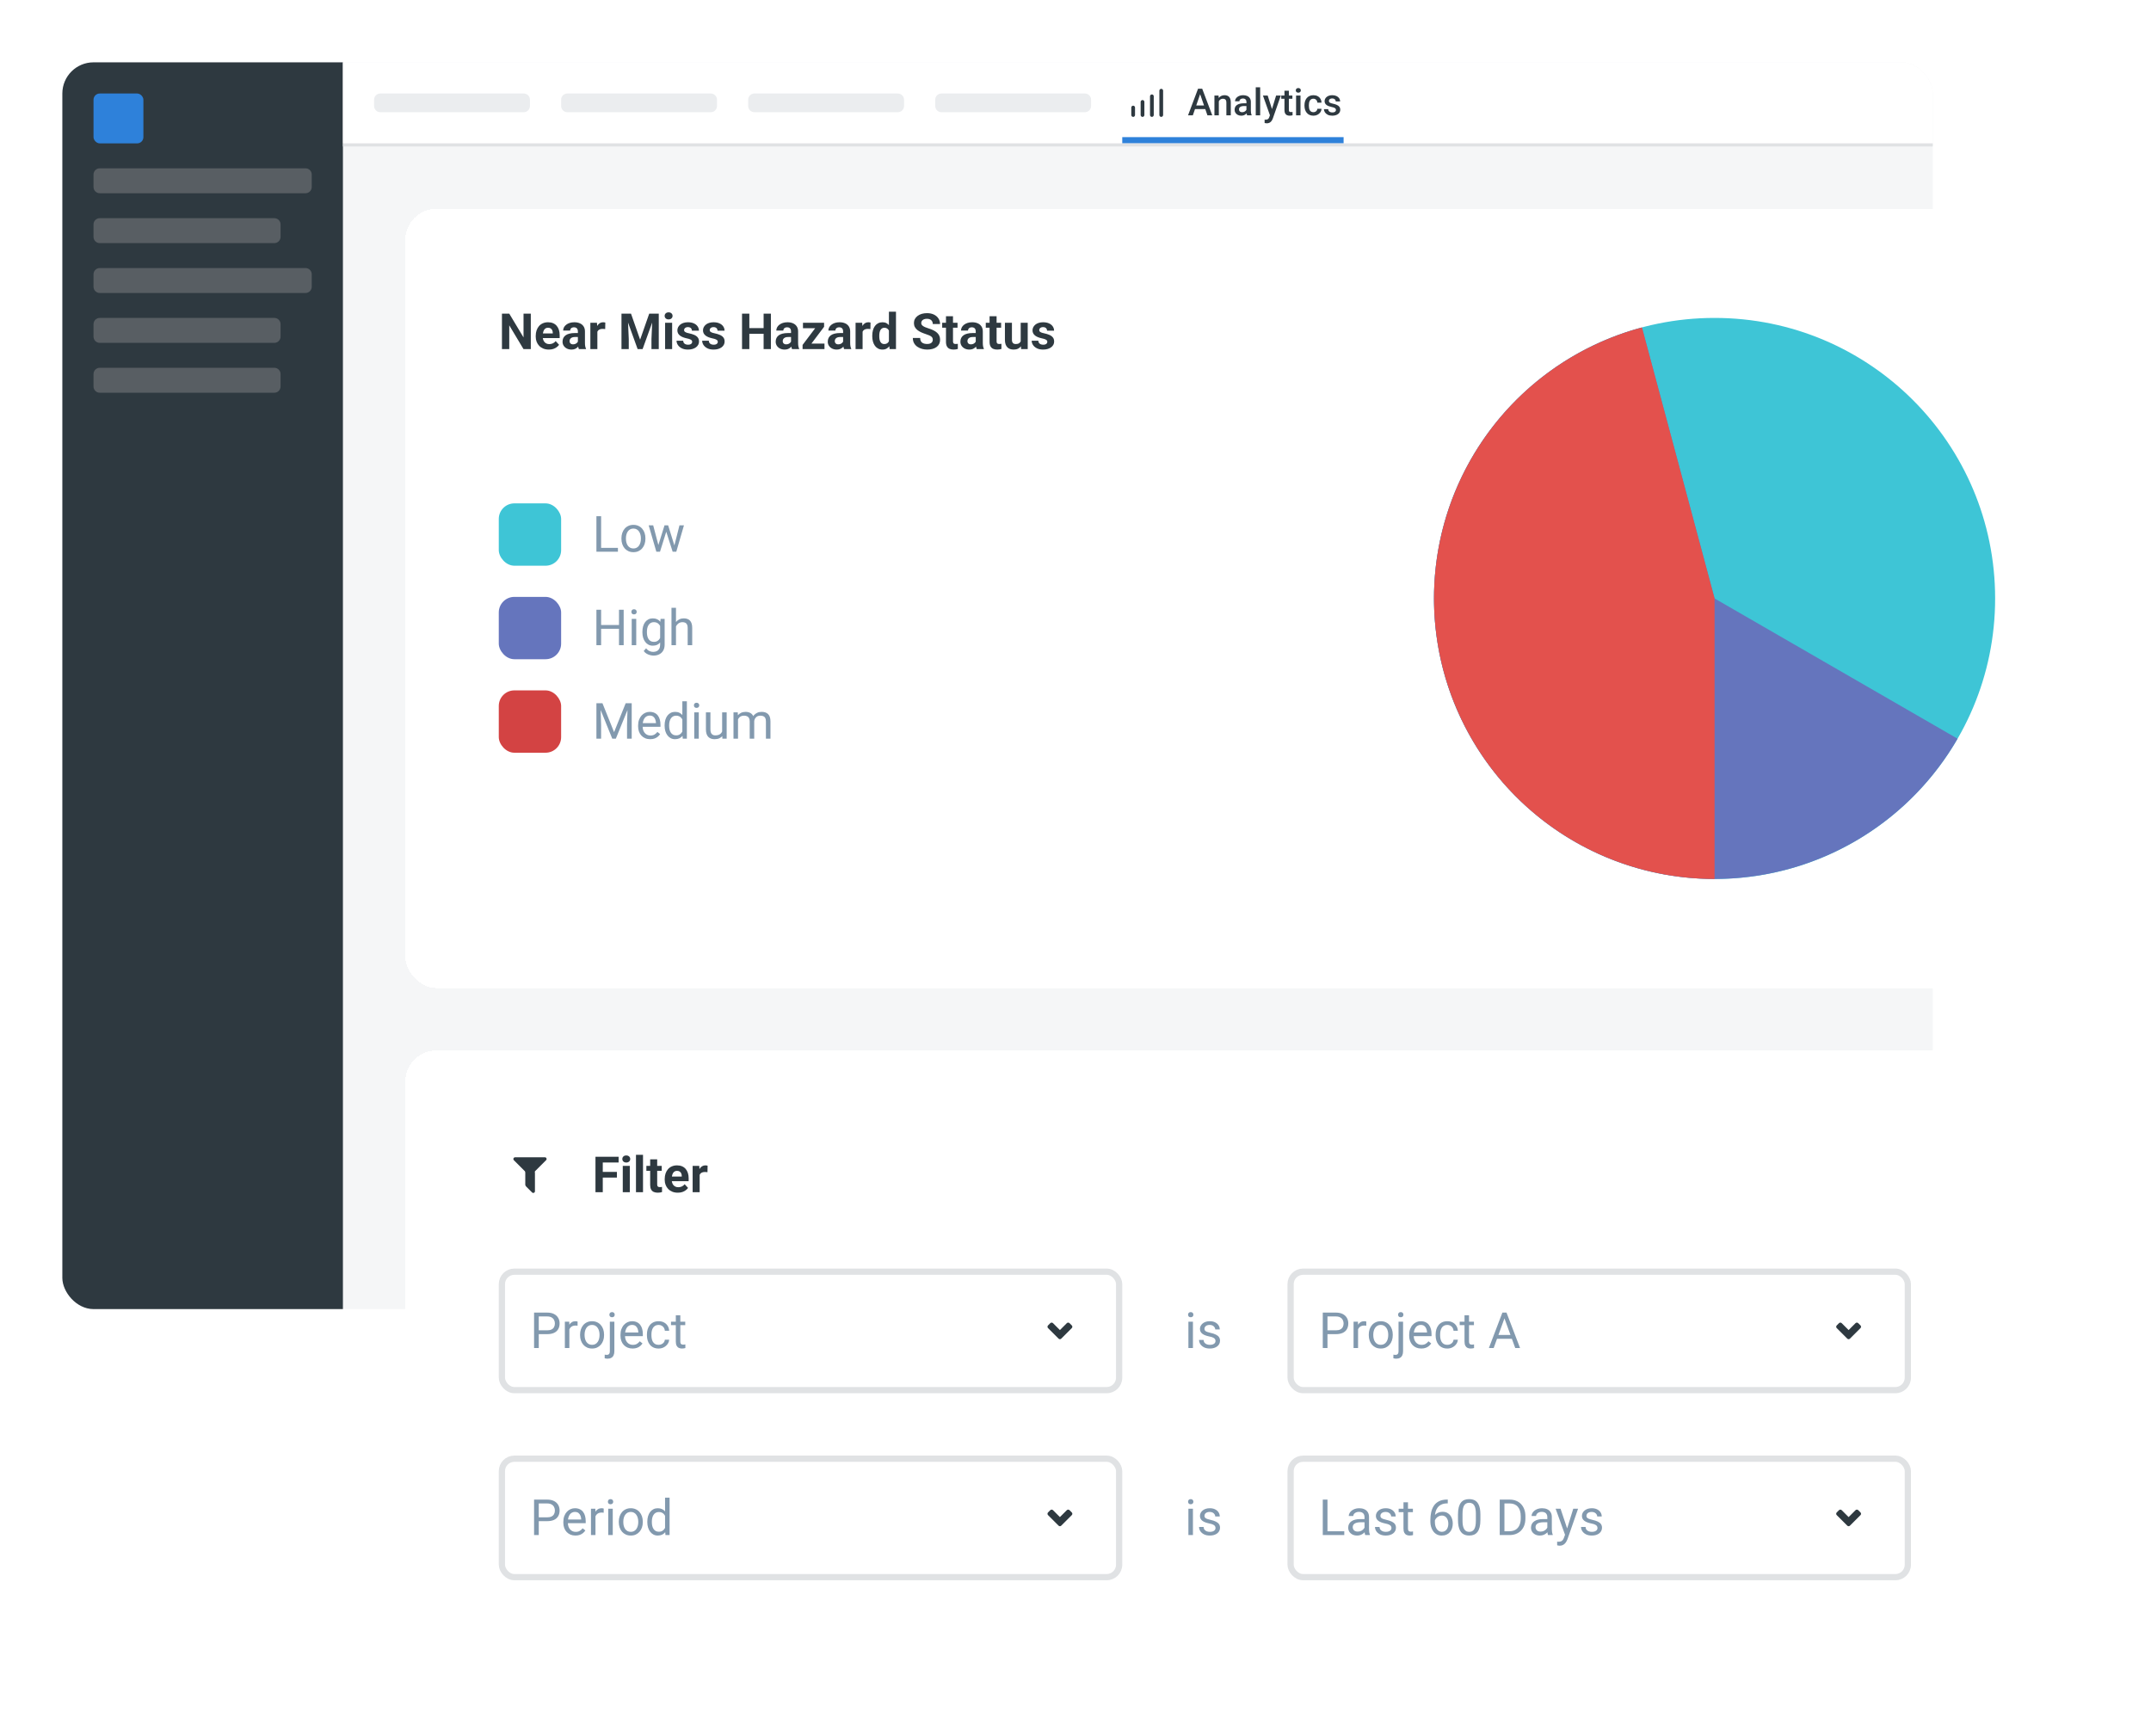 <svg width="690" height="557" viewBox="0 0 690 557" fill="none" xmlns="http://www.w3.org/2000/svg">
<g filter="url(#filter0_d_18_8998)">
<g clip-path="url(#clip0_18_8998)">
<rect x="20" y="15" width="600" height="400" rx="10" fill="#F5F6F7"/>
<rect width="90" height="400" transform="translate(20 15)" fill="#2E3940"/>
<rect x="30" y="25" width="16" height="16" rx="2" fill="#2E81DA"/>
<path d="M30 51C30 49.895 30.895 49 32 49H98C99.105 49 100 49.895 100 51V55C100 56.105 99.105 57 98 57H32C30.895 57 30 56.105 30 55V51Z" fill="#585E63"/>
<path d="M30 67C30 65.895 30.895 65 32 65H88C89.105 65 90 65.895 90 67V71C90 72.105 89.105 73 88 73H32C30.895 73 30 72.105 30 71V67Z" fill="#585E63"/>
<path d="M30 83C30 81.895 30.895 81 32 81H98C99.105 81 100 81.895 100 83V87C100 88.105 99.105 89 98 89H32C30.895 89 30 88.105 30 87V83Z" fill="#585E63"/>
<path d="M30 99C30 97.895 30.895 97 32 97H88C89.105 97 90 97.895 90 99V103C90 104.105 89.105 105 88 105H32C30.895 105 30 104.105 30 103V99Z" fill="#585E63"/>
<path d="M30 115C30 113.895 30.895 113 32 113H88C89.105 113 90 113.895 90 115V119C90 120.105 89.105 121 88 121H32C30.895 121 30 120.105 30 119V115Z" fill="#585E63"/>
<rect width="510" height="26" transform="translate(110 15)" fill="white"/>
<path d="M120 27C120 25.895 120.895 25 122 25H168C169.105 25 170 25.895 170 27V29C170 30.105 169.105 31 168 31H122C120.895 31 120 30.105 120 29V27Z" fill="#EBEDEF"/>
<path d="M180 27C180 25.895 180.895 25 182 25H228C229.105 25 230 25.895 230 27V29C230 30.105 229.105 31 228 31H182C180.895 31 180 30.105 180 29V27Z" fill="#EBEDEF"/>
<path d="M240 27C240 25.895 240.895 25 242 25H288C289.105 25 290 25.895 290 27V29C290 30.105 289.105 31 288 31H242C240.895 31 240 30.105 240 29V27Z" fill="#EBEDEF"/>
<path d="M300 27C300 25.895 300.895 25 302 25H348C349.105 25 350 25.895 350 27V29C350 30.105 349.105 31 348 31H302C300.895 31 300 30.105 300 29V27Z" fill="#EBEDEF"/>
<path d="M363.496 32.504C363.338 32.502 363.186 32.438 363.074 32.326C362.962 32.214 362.898 32.062 362.896 31.904V29.504C362.896 29.345 362.959 29.192 363.072 29.08C363.184 28.967 363.337 28.904 363.496 28.904C363.655 28.904 363.808 28.967 363.92 29.08C364.033 29.192 364.096 29.345 364.096 29.504V31.904C364.096 32.063 364.033 32.216 363.92 32.328C363.808 32.441 363.655 32.504 363.496 32.504Z" fill="#2E3940"/>
<path d="M366.496 32.504C366.338 32.502 366.186 32.438 366.074 32.326C365.962 32.214 365.898 32.062 365.896 31.904V27.696C365.896 27.537 365.959 27.384 366.072 27.272C366.184 27.159 366.337 27.096 366.496 27.096C366.655 27.096 366.808 27.159 366.92 27.272C367.033 27.384 367.096 27.537 367.096 27.696V31.904C367.096 32.063 367.033 32.216 366.92 32.328C366.808 32.441 366.655 32.504 366.496 32.504Z" fill="#2E3940"/>
<path d="M369.504 32.504C369.345 32.504 369.192 32.441 369.08 32.328C368.967 32.216 368.904 32.063 368.904 31.904V25.896C368.904 25.737 368.967 25.584 369.08 25.472C369.192 25.359 369.345 25.296 369.504 25.296C369.663 25.296 369.816 25.359 369.928 25.472C370.041 25.584 370.104 25.737 370.104 25.896V31.904C370.102 32.062 370.038 32.214 369.926 32.326C369.814 32.438 369.663 32.502 369.504 32.504Z" fill="#2E3940"/>
<path d="M372.504 32.504C372.345 32.504 372.192 32.441 372.08 32.328C371.967 32.216 371.904 32.063 371.904 31.904V24.096C371.904 23.937 371.967 23.784 372.08 23.672C372.192 23.559 372.345 23.496 372.504 23.496C372.663 23.496 372.816 23.559 372.928 23.672C373.041 23.784 373.104 23.937 373.104 24.096V31.904C373.102 32.063 373.038 32.214 372.926 32.326C372.814 32.438 372.663 32.502 372.504 32.504Z" fill="#2E3940"/>
<path d="M385.189 24.605L382.641 32H381.1L384.311 23.469H385.295L385.189 24.605ZM387.322 32L384.768 24.605L384.656 23.469H385.646L388.869 32H387.322ZM387.199 28.836V30.002H382.559V28.836H387.199ZM390.979 27.014V32H389.566V25.66H390.896L390.979 27.014ZM390.727 28.596L390.27 28.59C390.273 28.141 390.336 27.729 390.457 27.354C390.582 26.979 390.754 26.656 390.973 26.387C391.195 26.117 391.461 25.91 391.77 25.766C392.078 25.617 392.422 25.543 392.801 25.543C393.105 25.543 393.381 25.586 393.627 25.672C393.877 25.754 394.09 25.889 394.266 26.076C394.445 26.264 394.582 26.508 394.676 26.809C394.77 27.105 394.816 27.471 394.816 27.904V32H393.398V27.898C393.398 27.594 393.354 27.354 393.264 27.178C393.178 26.998 393.051 26.871 392.883 26.797C392.719 26.719 392.514 26.68 392.268 26.68C392.025 26.68 391.809 26.73 391.617 26.832C391.426 26.934 391.264 27.072 391.131 27.248C391.002 27.424 390.902 27.627 390.832 27.857C390.762 28.088 390.727 28.334 390.727 28.596ZM399.832 30.729V27.705C399.832 27.479 399.791 27.283 399.709 27.119C399.627 26.955 399.502 26.828 399.334 26.738C399.17 26.648 398.963 26.604 398.713 26.604C398.482 26.604 398.283 26.643 398.115 26.721C397.947 26.799 397.816 26.904 397.723 27.037C397.629 27.17 397.582 27.32 397.582 27.488H396.176C396.176 27.238 396.236 26.996 396.357 26.762C396.479 26.527 396.654 26.318 396.885 26.135C397.115 25.951 397.391 25.807 397.711 25.701C398.031 25.596 398.391 25.543 398.789 25.543C399.266 25.543 399.688 25.623 400.055 25.783C400.426 25.943 400.717 26.186 400.928 26.51C401.143 26.83 401.25 27.232 401.25 27.717V30.535C401.25 30.824 401.27 31.084 401.309 31.314C401.352 31.541 401.412 31.738 401.49 31.906V32H400.043C399.977 31.848 399.924 31.654 399.885 31.42C399.85 31.182 399.832 30.951 399.832 30.729ZM400.037 28.145L400.049 29.018H399.035C398.773 29.018 398.543 29.043 398.344 29.094C398.145 29.141 397.979 29.211 397.846 29.305C397.713 29.398 397.613 29.512 397.547 29.645C397.48 29.777 397.447 29.928 397.447 30.096C397.447 30.264 397.486 30.418 397.564 30.559C397.643 30.695 397.756 30.803 397.904 30.881C398.057 30.959 398.24 30.998 398.455 30.998C398.744 30.998 398.996 30.939 399.211 30.822C399.43 30.701 399.602 30.555 399.727 30.383C399.852 30.207 399.918 30.041 399.926 29.885L400.383 30.512C400.336 30.672 400.256 30.844 400.143 31.027C400.029 31.211 399.881 31.387 399.697 31.555C399.518 31.719 399.301 31.854 399.047 31.959C398.797 32.065 398.508 32.117 398.18 32.117C397.766 32.117 397.396 32.035 397.072 31.871C396.748 31.703 396.494 31.479 396.311 31.197C396.127 30.912 396.035 30.59 396.035 30.23C396.035 29.895 396.098 29.598 396.223 29.34C396.352 29.078 396.539 28.859 396.785 28.684C397.035 28.508 397.34 28.375 397.699 28.285C398.059 28.191 398.469 28.145 398.93 28.145H400.037ZM404.238 23V32H402.82V23H404.238ZM407.625 31.309L409.348 25.66H410.859L408.316 32.967C408.258 33.123 408.182 33.293 408.088 33.477C407.994 33.66 407.871 33.834 407.719 33.998C407.57 34.166 407.385 34.301 407.162 34.402C406.939 34.508 406.67 34.56 406.354 34.56C406.229 34.56 406.107 34.549 405.99 34.525C405.877 34.506 405.77 34.484 405.668 34.461L405.662 33.383C405.701 33.387 405.748 33.391 405.803 33.395C405.861 33.398 405.908 33.4 405.943 33.4C406.178 33.4 406.373 33.371 406.529 33.312C406.686 33.258 406.812 33.168 406.91 33.043C407.012 32.918 407.098 32.75 407.168 32.539L407.625 31.309ZM406.652 25.66L408.158 30.406L408.41 31.895L407.432 32.147L405.129 25.66H406.652ZM414.574 25.66V26.691H411V25.66H414.574ZM412.031 24.107H413.443V30.248C413.443 30.443 413.471 30.594 413.525 30.699C413.584 30.801 413.664 30.869 413.766 30.904C413.867 30.939 413.986 30.957 414.123 30.957C414.221 30.957 414.314 30.951 414.404 30.939C414.494 30.928 414.566 30.916 414.621 30.904L414.627 31.982C414.51 32.018 414.373 32.049 414.217 32.076C414.064 32.103 413.889 32.117 413.689 32.117C413.365 32.117 413.078 32.06 412.828 31.947C412.578 31.83 412.383 31.641 412.242 31.379C412.102 31.117 412.031 30.77 412.031 30.336V24.107ZM417.176 25.66V32H415.758V25.66H417.176ZM415.664 23.996C415.664 23.781 415.734 23.604 415.875 23.463C416.02 23.318 416.219 23.246 416.473 23.246C416.723 23.246 416.92 23.318 417.064 23.463C417.209 23.604 417.281 23.781 417.281 23.996C417.281 24.207 417.209 24.383 417.064 24.523C416.92 24.664 416.723 24.734 416.473 24.734C416.219 24.734 416.02 24.664 415.875 24.523C415.734 24.383 415.664 24.207 415.664 23.996ZM421.312 30.992C421.543 30.992 421.75 30.947 421.934 30.857C422.121 30.764 422.271 30.635 422.385 30.471C422.502 30.307 422.566 30.117 422.578 29.902H423.908C423.9 30.312 423.779 30.686 423.545 31.021C423.311 31.357 423 31.625 422.613 31.824C422.227 32.02 421.799 32.117 421.33 32.117C420.846 32.117 420.424 32.035 420.064 31.871C419.705 31.703 419.406 31.473 419.168 31.18C418.93 30.887 418.75 30.549 418.629 30.166C418.512 29.783 418.453 29.373 418.453 28.936V28.73C418.453 28.293 418.512 27.883 418.629 27.5C418.75 27.113 418.93 26.773 419.168 26.48C419.406 26.188 419.705 25.959 420.064 25.795C420.424 25.627 420.844 25.543 421.324 25.543C421.832 25.543 422.277 25.645 422.66 25.848C423.043 26.047 423.344 26.326 423.562 26.686C423.785 27.041 423.9 27.455 423.908 27.928H422.578C422.566 27.693 422.508 27.482 422.402 27.295C422.301 27.104 422.156 26.951 421.969 26.838C421.785 26.725 421.564 26.668 421.307 26.668C421.021 26.668 420.785 26.727 420.598 26.844C420.41 26.957 420.264 27.113 420.158 27.312C420.053 27.508 419.977 27.729 419.93 27.975C419.887 28.217 419.865 28.469 419.865 28.73V28.936C419.865 29.197 419.887 29.451 419.93 29.697C419.973 29.943 420.047 30.164 420.152 30.359C420.262 30.551 420.41 30.705 420.598 30.822C420.785 30.936 421.023 30.992 421.312 30.992ZM428.549 30.283C428.549 30.143 428.514 30.016 428.443 29.902C428.373 29.785 428.238 29.68 428.039 29.586C427.844 29.492 427.555 29.406 427.172 29.328C426.836 29.254 426.527 29.166 426.246 29.064C425.969 28.959 425.73 28.832 425.531 28.684C425.332 28.535 425.178 28.359 425.068 28.156C424.959 27.953 424.904 27.719 424.904 27.453C424.904 27.195 424.961 26.951 425.074 26.721C425.188 26.49 425.35 26.287 425.561 26.111C425.771 25.936 426.027 25.797 426.328 25.695C426.633 25.594 426.973 25.543 427.348 25.543C427.879 25.543 428.334 25.633 428.713 25.812C429.096 25.988 429.389 26.229 429.592 26.533C429.795 26.834 429.896 27.174 429.896 27.553H428.484C428.484 27.385 428.441 27.229 428.355 27.084C428.273 26.936 428.148 26.816 427.98 26.727C427.812 26.633 427.602 26.586 427.348 26.586C427.105 26.586 426.904 26.625 426.744 26.703C426.588 26.777 426.471 26.875 426.393 26.996C426.318 27.117 426.281 27.25 426.281 27.395C426.281 27.5 426.301 27.596 426.34 27.682C426.383 27.764 426.453 27.84 426.551 27.91C426.648 27.977 426.781 28.039 426.949 28.098C427.121 28.156 427.336 28.213 427.594 28.268C428.078 28.369 428.494 28.5 428.842 28.66C429.193 28.816 429.463 29.02 429.65 29.27C429.838 29.516 429.932 29.828 429.932 30.207C429.932 30.488 429.871 30.746 429.75 30.98C429.633 31.211 429.461 31.412 429.234 31.584C429.008 31.752 428.736 31.883 428.42 31.977C428.107 32.07 427.756 32.117 427.365 32.117C426.791 32.117 426.305 32.016 425.906 31.812C425.508 31.605 425.205 31.342 424.998 31.021C424.795 30.697 424.693 30.361 424.693 30.014H426.059C426.074 30.275 426.146 30.484 426.275 30.641C426.408 30.793 426.572 30.904 426.768 30.975C426.967 31.041 427.172 31.074 427.383 31.074C427.637 31.074 427.85 31.041 428.021 30.975C428.193 30.904 428.324 30.811 428.414 30.693C428.504 30.572 428.549 30.436 428.549 30.283Z" fill="#2E3940"/>
<path d="M360 39H431V41H360V39Z" fill="#2E81DA"/>
<rect width="510" height="1" transform="matrix(-1 0 0 1 620 41)" fill="#E0E2E4"/>
</g>
</g>
<g filter="url(#filter1_d_18_8998)">
<rect x="130" y="62" width="540" height="250" rx="10" fill="white" shape-rendering="crispEdges"/>
<path d="M170.273 95.625V107H167.93L163.359 99.375V107H161.016V95.625H163.359L167.938 103.258V95.625H170.273ZM176.062 107.156C175.406 107.156 174.818 107.052 174.297 106.844C173.776 106.63 173.333 106.336 172.969 105.961C172.609 105.586 172.333 105.151 172.141 104.656C171.948 104.156 171.852 103.625 171.852 103.062V102.75C171.852 102.109 171.943 101.523 172.125 100.992C172.307 100.461 172.568 100 172.906 99.609C173.25 99.219 173.667 98.919 174.156 98.711C174.646 98.497 175.198 98.391 175.812 98.391C176.411 98.391 176.943 98.49 177.406 98.688C177.87 98.885 178.258 99.167 178.57 99.531C178.888 99.896 179.128 100.333 179.289 100.844C179.451 101.349 179.531 101.911 179.531 102.531V103.469H172.812V101.969H177.32V101.797C177.32 101.484 177.263 101.206 177.148 100.961C177.039 100.711 176.872 100.513 176.648 100.367C176.424 100.221 176.138 100.148 175.789 100.148C175.492 100.148 175.237 100.214 175.023 100.344C174.81 100.474 174.635 100.656 174.5 100.891C174.37 101.125 174.271 101.401 174.203 101.719C174.141 102.031 174.109 102.375 174.109 102.75V103.062C174.109 103.401 174.156 103.714 174.25 104C174.349 104.286 174.487 104.534 174.664 104.742C174.846 104.951 175.065 105.112 175.32 105.227C175.581 105.341 175.875 105.398 176.203 105.398C176.609 105.398 176.987 105.32 177.336 105.164C177.69 105.003 177.995 104.76 178.25 104.438L179.344 105.625C179.167 105.88 178.924 106.125 178.617 106.359C178.315 106.594 177.951 106.786 177.523 106.938C177.096 107.083 176.609 107.156 176.062 107.156ZM185.375 105.094V101.328C185.375 101.057 185.331 100.826 185.242 100.633C185.154 100.435 185.016 100.281 184.828 100.172C184.646 100.062 184.409 100.008 184.117 100.008C183.867 100.008 183.651 100.052 183.469 100.141C183.286 100.224 183.146 100.346 183.047 100.508C182.948 100.664 182.898 100.849 182.898 101.062H180.648C180.648 100.703 180.732 100.362 180.898 100.039C181.065 99.716 181.307 99.432 181.625 99.188C181.943 98.938 182.32 98.742 182.758 98.602C183.201 98.461 183.695 98.391 184.242 98.391C184.898 98.391 185.482 98.5 185.992 98.719C186.503 98.938 186.904 99.266 187.195 99.703C187.492 100.141 187.641 100.688 187.641 101.344V104.961C187.641 105.424 187.669 105.805 187.727 106.102C187.784 106.393 187.867 106.648 187.977 106.867V107H185.703C185.594 106.771 185.51 106.484 185.453 106.141C185.401 105.792 185.375 105.443 185.375 105.094ZM185.672 101.852L185.688 103.125H184.43C184.133 103.125 183.875 103.159 183.656 103.227C183.438 103.294 183.258 103.391 183.117 103.516C182.977 103.635 182.872 103.776 182.805 103.938C182.742 104.099 182.711 104.276 182.711 104.469C182.711 104.661 182.755 104.836 182.844 104.992C182.932 105.143 183.06 105.263 183.227 105.352C183.393 105.435 183.589 105.477 183.812 105.477C184.151 105.477 184.445 105.409 184.695 105.273C184.945 105.138 185.138 104.971 185.273 104.773C185.414 104.576 185.487 104.388 185.492 104.211L186.086 105.164C186.003 105.378 185.888 105.599 185.742 105.828C185.602 106.057 185.422 106.273 185.203 106.477C184.984 106.674 184.721 106.839 184.414 106.969C184.107 107.094 183.742 107.156 183.32 107.156C182.784 107.156 182.297 107.049 181.859 106.836C181.427 106.617 181.083 106.318 180.828 105.938C180.578 105.552 180.453 105.115 180.453 104.625C180.453 104.182 180.536 103.789 180.703 103.445C180.87 103.102 181.115 102.812 181.438 102.578C181.766 102.339 182.174 102.159 182.664 102.039C183.154 101.914 183.721 101.852 184.367 101.852H185.672ZM191.625 100.391V107H189.375V98.547H191.492L191.625 100.391ZM194.172 98.492L194.133 100.578C194.023 100.562 193.891 100.549 193.734 100.539C193.583 100.523 193.445 100.516 193.32 100.516C193.003 100.516 192.727 100.557 192.492 100.641C192.263 100.719 192.07 100.836 191.914 100.992C191.763 101.148 191.648 101.339 191.57 101.562C191.497 101.786 191.456 102.042 191.445 102.328L190.992 102.188C190.992 101.641 191.047 101.138 191.156 100.68C191.266 100.216 191.424 99.812 191.633 99.469C191.846 99.125 192.107 98.859 192.414 98.672C192.721 98.484 193.073 98.391 193.469 98.391C193.594 98.391 193.721 98.401 193.852 98.422C193.982 98.438 194.089 98.461 194.172 98.492ZM200.43 95.625H202.414L205.336 103.977L208.258 95.625H210.242L206.133 107H204.539L200.43 95.625ZM199.359 95.625H201.336L201.695 103.766V107H199.359V95.625ZM209.336 95.625H211.32V107H208.977V103.766L209.336 95.625ZM215.609 98.547V107H213.352V98.547H215.609ZM213.211 96.344C213.211 96.016 213.326 95.745 213.555 95.531C213.784 95.318 214.091 95.211 214.477 95.211C214.857 95.211 215.161 95.318 215.391 95.531C215.625 95.745 215.742 96.016 215.742 96.344C215.742 96.672 215.625 96.943 215.391 97.156C215.161 97.37 214.857 97.477 214.477 97.477C214.091 97.477 213.784 97.37 213.555 97.156C213.326 96.943 213.211 96.672 213.211 96.344ZM222.039 104.664C222.039 104.503 221.992 104.357 221.898 104.227C221.805 104.096 221.63 103.977 221.375 103.867C221.125 103.753 220.763 103.648 220.289 103.555C219.862 103.461 219.464 103.344 219.094 103.203C218.729 103.057 218.411 102.883 218.141 102.68C217.875 102.477 217.667 102.237 217.516 101.961C217.365 101.68 217.289 101.359 217.289 101C217.289 100.646 217.365 100.312 217.516 100C217.672 99.688 217.893 99.412 218.18 99.172C218.471 98.927 218.826 98.737 219.242 98.602C219.664 98.461 220.138 98.391 220.664 98.391C221.398 98.391 222.029 98.508 222.555 98.742C223.086 98.977 223.492 99.299 223.773 99.711C224.06 100.117 224.203 100.581 224.203 101.102H221.953C221.953 100.883 221.906 100.688 221.812 100.516C221.724 100.339 221.583 100.201 221.391 100.102C221.203 99.997 220.958 99.945 220.656 99.945C220.406 99.945 220.19 99.99 220.008 100.078C219.826 100.161 219.685 100.276 219.586 100.422C219.492 100.562 219.445 100.719 219.445 100.891C219.445 101.021 219.471 101.138 219.523 101.242C219.581 101.341 219.672 101.432 219.797 101.516C219.922 101.599 220.083 101.677 220.281 101.75C220.484 101.818 220.734 101.88 221.031 101.938C221.641 102.062 222.185 102.227 222.664 102.43C223.143 102.628 223.523 102.898 223.805 103.242C224.086 103.581 224.227 104.026 224.227 104.578C224.227 104.953 224.143 105.297 223.977 105.609C223.81 105.922 223.57 106.195 223.258 106.43C222.945 106.659 222.57 106.839 222.133 106.969C221.701 107.094 221.214 107.156 220.672 107.156C219.885 107.156 219.219 107.016 218.672 106.734C218.13 106.453 217.719 106.096 217.438 105.664C217.161 105.227 217.023 104.779 217.023 104.32H219.156C219.167 104.628 219.245 104.875 219.391 105.062C219.542 105.25 219.732 105.385 219.961 105.469C220.195 105.552 220.448 105.594 220.719 105.594C221.01 105.594 221.253 105.555 221.445 105.477C221.638 105.393 221.784 105.284 221.883 105.148C221.987 105.008 222.039 104.846 222.039 104.664ZM230.258 104.664C230.258 104.503 230.211 104.357 230.117 104.227C230.023 104.096 229.849 103.977 229.594 103.867C229.344 103.753 228.982 103.648 228.508 103.555C228.081 103.461 227.682 103.344 227.312 103.203C226.948 103.057 226.63 102.883 226.359 102.68C226.094 102.477 225.885 102.237 225.734 101.961C225.583 101.68 225.508 101.359 225.508 101C225.508 100.646 225.583 100.312 225.734 100C225.891 99.688 226.112 99.412 226.398 99.172C226.69 98.927 227.044 98.737 227.461 98.602C227.883 98.461 228.357 98.391 228.883 98.391C229.617 98.391 230.247 98.508 230.773 98.742C231.305 98.977 231.711 99.299 231.992 99.711C232.279 100.117 232.422 100.581 232.422 101.102H230.172C230.172 100.883 230.125 100.688 230.031 100.516C229.943 100.339 229.802 100.201 229.609 100.102C229.422 99.997 229.177 99.945 228.875 99.945C228.625 99.945 228.409 99.99 228.227 100.078C228.044 100.161 227.904 100.276 227.805 100.422C227.711 100.562 227.664 100.719 227.664 100.891C227.664 101.021 227.69 101.138 227.742 101.242C227.799 101.341 227.891 101.432 228.016 101.516C228.141 101.599 228.302 101.677 228.5 101.75C228.703 101.818 228.953 101.88 229.25 101.938C229.859 102.062 230.404 102.227 230.883 102.43C231.362 102.628 231.742 102.898 232.023 103.242C232.305 103.581 232.445 104.026 232.445 104.578C232.445 104.953 232.362 105.297 232.195 105.609C232.029 105.922 231.789 106.195 231.477 106.43C231.164 106.659 230.789 106.839 230.352 106.969C229.919 107.094 229.432 107.156 228.891 107.156C228.104 107.156 227.438 107.016 226.891 106.734C226.349 106.453 225.938 106.096 225.656 105.664C225.38 105.227 225.242 104.779 225.242 104.32H227.375C227.385 104.628 227.464 104.875 227.609 105.062C227.76 105.25 227.951 105.385 228.18 105.469C228.414 105.552 228.667 105.594 228.938 105.594C229.229 105.594 229.471 105.555 229.664 105.477C229.857 105.393 230.003 105.284 230.102 105.148C230.206 105.008 230.258 104.846 230.258 104.664ZM245.617 100.258V102.086H239.68V100.258H245.617ZM240.375 95.625V107H238.031V95.625H240.375ZM247.289 95.625V107H244.953V95.625H247.289ZM253.75 105.094V101.328C253.75 101.057 253.706 100.826 253.617 100.633C253.529 100.435 253.391 100.281 253.203 100.172C253.021 100.062 252.784 100.008 252.492 100.008C252.242 100.008 252.026 100.052 251.844 100.141C251.661 100.224 251.521 100.346 251.422 100.508C251.323 100.664 251.273 100.849 251.273 101.062H249.023C249.023 100.703 249.107 100.362 249.273 100.039C249.44 99.716 249.682 99.432 250 99.188C250.318 98.938 250.695 98.742 251.133 98.602C251.576 98.461 252.07 98.391 252.617 98.391C253.273 98.391 253.857 98.5 254.367 98.719C254.878 98.938 255.279 99.266 255.57 99.703C255.867 100.141 256.016 100.688 256.016 101.344V104.961C256.016 105.424 256.044 105.805 256.102 106.102C256.159 106.393 256.242 106.648 256.352 106.867V107H254.078C253.969 106.771 253.885 106.484 253.828 106.141C253.776 105.792 253.75 105.443 253.75 105.094ZM254.047 101.852L254.062 103.125H252.805C252.508 103.125 252.25 103.159 252.031 103.227C251.812 103.294 251.633 103.391 251.492 103.516C251.352 103.635 251.247 103.776 251.18 103.938C251.117 104.099 251.086 104.276 251.086 104.469C251.086 104.661 251.13 104.836 251.219 104.992C251.307 105.143 251.435 105.263 251.602 105.352C251.768 105.435 251.964 105.477 252.188 105.477C252.526 105.477 252.82 105.409 253.07 105.273C253.32 105.138 253.513 104.971 253.648 104.773C253.789 104.576 253.862 104.388 253.867 104.211L254.461 105.164C254.378 105.378 254.263 105.599 254.117 105.828C253.977 106.057 253.797 106.273 253.578 106.477C253.359 106.674 253.096 106.839 252.789 106.969C252.482 107.094 252.117 107.156 251.695 107.156C251.159 107.156 250.672 107.049 250.234 106.836C249.802 106.617 249.458 106.318 249.203 105.938C248.953 105.552 248.828 105.115 248.828 104.625C248.828 104.182 248.911 103.789 249.078 103.445C249.245 103.102 249.49 102.812 249.812 102.578C250.141 102.339 250.549 102.159 251.039 102.039C251.529 101.914 252.096 101.852 252.742 101.852H254.047ZM264.477 105.242V107H258.055V105.242H264.477ZM264.352 99.844L258.961 107H257.453V105.664L262.82 98.547H264.352V99.844ZM263.555 98.547V100.312H257.578V98.547H263.555ZM270.453 105.094V101.328C270.453 101.057 270.409 100.826 270.32 100.633C270.232 100.435 270.094 100.281 269.906 100.172C269.724 100.062 269.487 100.008 269.195 100.008C268.945 100.008 268.729 100.052 268.547 100.141C268.365 100.224 268.224 100.346 268.125 100.508C268.026 100.664 267.977 100.849 267.977 101.062H265.727C265.727 100.703 265.81 100.362 265.977 100.039C266.143 99.716 266.385 99.432 266.703 99.188C267.021 98.938 267.398 98.742 267.836 98.602C268.279 98.461 268.773 98.391 269.32 98.391C269.977 98.391 270.56 98.5 271.07 98.719C271.581 98.938 271.982 99.266 272.273 99.703C272.57 100.141 272.719 100.688 272.719 101.344V104.961C272.719 105.424 272.747 105.805 272.805 106.102C272.862 106.393 272.945 106.648 273.055 106.867V107H270.781C270.672 106.771 270.589 106.484 270.531 106.141C270.479 105.792 270.453 105.443 270.453 105.094ZM270.75 101.852L270.766 103.125H269.508C269.211 103.125 268.953 103.159 268.734 103.227C268.516 103.294 268.336 103.391 268.195 103.516C268.055 103.635 267.951 103.776 267.883 103.938C267.82 104.099 267.789 104.276 267.789 104.469C267.789 104.661 267.833 104.836 267.922 104.992C268.01 105.143 268.138 105.263 268.305 105.352C268.471 105.435 268.667 105.477 268.891 105.477C269.229 105.477 269.523 105.409 269.773 105.273C270.023 105.138 270.216 104.971 270.352 104.773C270.492 104.576 270.565 104.388 270.57 104.211L271.164 105.164C271.081 105.378 270.966 105.599 270.82 105.828C270.68 106.057 270.5 106.273 270.281 106.477C270.062 106.674 269.799 106.839 269.492 106.969C269.185 107.094 268.82 107.156 268.398 107.156C267.862 107.156 267.375 107.049 266.938 106.836C266.505 106.617 266.161 106.318 265.906 105.938C265.656 105.552 265.531 105.115 265.531 104.625C265.531 104.182 265.615 103.789 265.781 103.445C265.948 103.102 266.193 102.812 266.516 102.578C266.844 102.339 267.253 102.159 267.742 102.039C268.232 101.914 268.799 101.852 269.445 101.852H270.75ZM276.703 100.391V107H274.453V98.547H276.57L276.703 100.391ZM279.25 98.492L279.211 100.578C279.102 100.562 278.969 100.549 278.812 100.539C278.661 100.523 278.523 100.516 278.398 100.516C278.081 100.516 277.805 100.557 277.57 100.641C277.341 100.719 277.148 100.836 276.992 100.992C276.841 101.148 276.727 101.339 276.648 101.562C276.576 101.786 276.534 102.042 276.523 102.328L276.07 102.188C276.07 101.641 276.125 101.138 276.234 100.68C276.344 100.216 276.503 99.812 276.711 99.469C276.924 99.125 277.185 98.859 277.492 98.672C277.799 98.484 278.151 98.391 278.547 98.391C278.672 98.391 278.799 98.401 278.93 98.422C279.06 98.438 279.167 98.461 279.25 98.492ZM285.148 105.156V95H287.414V107H285.375L285.148 105.156ZM279.805 102.875V102.711C279.805 102.065 279.878 101.479 280.023 100.953C280.169 100.422 280.383 99.966 280.664 99.586C280.945 99.206 281.292 98.912 281.703 98.703C282.115 98.495 282.583 98.391 283.109 98.391C283.604 98.391 284.036 98.495 284.406 98.703C284.781 98.912 285.099 99.208 285.359 99.594C285.625 99.974 285.839 100.424 286 100.945C286.161 101.461 286.279 102.026 286.352 102.641V103C286.279 103.589 286.161 104.135 286 104.641C285.839 105.146 285.625 105.589 285.359 105.969C285.099 106.344 284.781 106.635 284.406 106.844C284.031 107.052 283.594 107.156 283.094 107.156C282.568 107.156 282.099 107.049 281.688 106.836C281.281 106.622 280.938 106.323 280.656 105.938C280.38 105.552 280.169 105.099 280.023 104.578C279.878 104.057 279.805 103.49 279.805 102.875ZM282.055 102.711V102.875C282.055 103.224 282.081 103.549 282.133 103.852C282.19 104.154 282.281 104.422 282.406 104.656C282.536 104.885 282.703 105.065 282.906 105.195C283.115 105.32 283.367 105.383 283.664 105.383C284.049 105.383 284.367 105.297 284.617 105.125C284.867 104.948 285.057 104.706 285.188 104.398C285.323 104.091 285.401 103.737 285.422 103.336V102.312C285.406 101.984 285.359 101.69 285.281 101.43C285.208 101.164 285.099 100.938 284.953 100.75C284.812 100.562 284.635 100.417 284.422 100.312C284.214 100.208 283.966 100.156 283.68 100.156C283.388 100.156 283.138 100.224 282.93 100.359C282.721 100.49 282.552 100.669 282.422 100.898C282.297 101.128 282.203 101.398 282.141 101.711C282.083 102.018 282.055 102.352 282.055 102.711ZM299.219 104.023C299.219 103.82 299.188 103.638 299.125 103.477C299.068 103.31 298.958 103.159 298.797 103.023C298.635 102.883 298.409 102.745 298.117 102.609C297.826 102.474 297.448 102.333 296.984 102.188C296.469 102.021 295.979 101.833 295.516 101.625C295.057 101.417 294.651 101.174 294.297 100.898C293.948 100.617 293.672 100.292 293.469 99.922C293.271 99.552 293.172 99.122 293.172 98.633C293.172 98.159 293.276 97.729 293.484 97.344C293.693 96.953 293.984 96.62 294.359 96.344C294.734 96.062 295.177 95.846 295.688 95.695C296.203 95.544 296.768 95.469 297.383 95.469C298.221 95.469 298.953 95.62 299.578 95.922C300.203 96.224 300.688 96.638 301.031 97.164C301.38 97.69 301.555 98.292 301.555 98.969H299.227C299.227 98.635 299.156 98.344 299.016 98.094C298.88 97.838 298.672 97.638 298.391 97.492C298.115 97.346 297.766 97.273 297.344 97.273C296.938 97.273 296.599 97.336 296.328 97.461C296.057 97.581 295.854 97.745 295.719 97.953C295.583 98.156 295.516 98.385 295.516 98.641C295.516 98.833 295.562 99.008 295.656 99.164C295.755 99.32 295.901 99.466 296.094 99.602C296.286 99.737 296.523 99.865 296.805 99.984C297.086 100.104 297.411 100.221 297.781 100.336C298.401 100.523 298.945 100.734 299.414 100.969C299.888 101.203 300.284 101.466 300.602 101.758C300.919 102.049 301.159 102.38 301.32 102.75C301.482 103.12 301.562 103.539 301.562 104.008C301.562 104.503 301.466 104.945 301.273 105.336C301.081 105.727 300.802 106.057 300.438 106.328C300.073 106.599 299.638 106.805 299.133 106.945C298.628 107.086 298.062 107.156 297.438 107.156C296.875 107.156 296.32 107.083 295.773 106.938C295.227 106.786 294.729 106.56 294.281 106.258C293.839 105.956 293.484 105.57 293.219 105.102C292.953 104.633 292.82 104.078 292.82 103.438H295.172C295.172 103.792 295.227 104.091 295.336 104.336C295.445 104.581 295.599 104.779 295.797 104.93C296 105.081 296.24 105.19 296.516 105.258C296.797 105.326 297.104 105.359 297.438 105.359C297.844 105.359 298.177 105.302 298.438 105.188C298.703 105.073 298.898 104.914 299.023 104.711C299.154 104.508 299.219 104.279 299.219 104.023ZM307.156 98.547V100.141H302.234V98.547H307.156ZM303.453 96.461H305.703V104.453C305.703 104.698 305.734 104.885 305.797 105.016C305.865 105.146 305.964 105.237 306.094 105.289C306.224 105.336 306.388 105.359 306.586 105.359C306.727 105.359 306.852 105.354 306.961 105.344C307.076 105.328 307.172 105.312 307.25 105.297L307.258 106.953C307.065 107.016 306.857 107.065 306.633 107.102C306.409 107.138 306.161 107.156 305.891 107.156C305.396 107.156 304.964 107.076 304.594 106.914C304.229 106.747 303.948 106.482 303.75 106.117C303.552 105.753 303.453 105.273 303.453 104.68V96.461ZM313 105.094V101.328C313 101.057 312.956 100.826 312.867 100.633C312.779 100.435 312.641 100.281 312.453 100.172C312.271 100.062 312.034 100.008 311.742 100.008C311.492 100.008 311.276 100.052 311.094 100.141C310.911 100.224 310.771 100.346 310.672 100.508C310.573 100.664 310.523 100.849 310.523 101.062H308.273C308.273 100.703 308.357 100.362 308.523 100.039C308.69 99.716 308.932 99.432 309.25 99.188C309.568 98.938 309.945 98.742 310.383 98.602C310.826 98.461 311.32 98.391 311.867 98.391C312.523 98.391 313.107 98.5 313.617 98.719C314.128 98.938 314.529 99.266 314.82 99.703C315.117 100.141 315.266 100.688 315.266 101.344V104.961C315.266 105.424 315.294 105.805 315.352 106.102C315.409 106.393 315.492 106.648 315.602 106.867V107H313.328C313.219 106.771 313.135 106.484 313.078 106.141C313.026 105.792 313 105.443 313 105.094ZM313.297 101.852L313.312 103.125H312.055C311.758 103.125 311.5 103.159 311.281 103.227C311.062 103.294 310.883 103.391 310.742 103.516C310.602 103.635 310.497 103.776 310.43 103.938C310.367 104.099 310.336 104.276 310.336 104.469C310.336 104.661 310.38 104.836 310.469 104.992C310.557 105.143 310.685 105.263 310.852 105.352C311.018 105.435 311.214 105.477 311.438 105.477C311.776 105.477 312.07 105.409 312.32 105.273C312.57 105.138 312.763 104.971 312.898 104.773C313.039 104.576 313.112 104.388 313.117 104.211L313.711 105.164C313.628 105.378 313.513 105.599 313.367 105.828C313.227 106.057 313.047 106.273 312.828 106.477C312.609 106.674 312.346 106.839 312.039 106.969C311.732 107.094 311.367 107.156 310.945 107.156C310.409 107.156 309.922 107.049 309.484 106.836C309.052 106.617 308.708 106.318 308.453 105.938C308.203 105.552 308.078 105.115 308.078 104.625C308.078 104.182 308.161 103.789 308.328 103.445C308.495 103.102 308.74 102.812 309.062 102.578C309.391 102.339 309.799 102.159 310.289 102.039C310.779 101.914 311.346 101.852 311.992 101.852H313.297ZM321.141 98.547V100.141H316.219V98.547H321.141ZM317.438 96.461H319.688V104.453C319.688 104.698 319.719 104.885 319.781 105.016C319.849 105.146 319.948 105.237 320.078 105.289C320.208 105.336 320.372 105.359 320.57 105.359C320.711 105.359 320.836 105.354 320.945 105.344C321.06 105.328 321.156 105.312 321.234 105.297L321.242 106.953C321.049 107.016 320.841 107.065 320.617 107.102C320.393 107.138 320.146 107.156 319.875 107.156C319.38 107.156 318.948 107.076 318.578 106.914C318.214 106.747 317.932 106.482 317.734 106.117C317.536 105.753 317.438 105.273 317.438 104.68V96.461ZM327.422 104.977V98.547H329.672V107H327.555L327.422 104.977ZM327.672 103.242L328.336 103.227C328.336 103.789 328.271 104.312 328.141 104.797C328.01 105.276 327.815 105.693 327.555 106.047C327.294 106.396 326.966 106.669 326.57 106.867C326.174 107.06 325.708 107.156 325.172 107.156C324.76 107.156 324.38 107.099 324.031 106.984C323.688 106.865 323.391 106.68 323.141 106.43C322.896 106.174 322.703 105.849 322.562 105.453C322.427 105.052 322.359 104.57 322.359 104.008V98.547H324.609V104.023C324.609 104.273 324.638 104.484 324.695 104.656C324.758 104.828 324.844 104.969 324.953 105.078C325.062 105.188 325.19 105.266 325.336 105.312C325.487 105.359 325.654 105.383 325.836 105.383C326.299 105.383 326.664 105.289 326.93 105.102C327.201 104.914 327.391 104.659 327.5 104.336C327.615 104.008 327.672 103.643 327.672 103.242ZM335.961 104.664C335.961 104.503 335.914 104.357 335.82 104.227C335.727 104.096 335.552 103.977 335.297 103.867C335.047 103.753 334.685 103.648 334.211 103.555C333.784 103.461 333.385 103.344 333.016 103.203C332.651 103.057 332.333 102.883 332.062 102.68C331.797 102.477 331.589 102.237 331.438 101.961C331.286 101.68 331.211 101.359 331.211 101C331.211 100.646 331.286 100.312 331.438 100C331.594 99.688 331.815 99.412 332.102 99.172C332.393 98.927 332.747 98.737 333.164 98.602C333.586 98.461 334.06 98.391 334.586 98.391C335.32 98.391 335.951 98.508 336.477 98.742C337.008 98.977 337.414 99.299 337.695 99.711C337.982 100.117 338.125 100.581 338.125 101.102H335.875C335.875 100.883 335.828 100.688 335.734 100.516C335.646 100.339 335.505 100.201 335.312 100.102C335.125 99.997 334.88 99.945 334.578 99.945C334.328 99.945 334.112 99.99 333.93 100.078C333.747 100.161 333.607 100.276 333.508 100.422C333.414 100.562 333.367 100.719 333.367 100.891C333.367 101.021 333.393 101.138 333.445 101.242C333.503 101.341 333.594 101.432 333.719 101.516C333.844 101.599 334.005 101.677 334.203 101.75C334.406 101.818 334.656 101.88 334.953 101.938C335.562 102.062 336.107 102.227 336.586 102.43C337.065 102.628 337.445 102.898 337.727 103.242C338.008 103.581 338.148 104.026 338.148 104.578C338.148 104.953 338.065 105.297 337.898 105.609C337.732 105.922 337.492 106.195 337.18 106.43C336.867 106.659 336.492 106.839 336.055 106.969C335.622 107.094 335.135 107.156 334.594 107.156C333.807 107.156 333.141 107.016 332.594 106.734C332.052 106.453 331.641 106.096 331.359 105.664C331.083 105.227 330.945 104.779 330.945 104.32H333.078C333.089 104.628 333.167 104.875 333.312 105.062C333.464 105.25 333.654 105.385 333.883 105.469C334.117 105.552 334.37 105.594 334.641 105.594C334.932 105.594 335.174 105.555 335.367 105.477C335.56 105.393 335.706 105.284 335.805 105.148C335.909 105.008 335.961 104.846 335.961 104.664Z" fill="#2E3940"/>
<rect x="160" y="156.5" width="20" height="20" rx="5" fill="#3EC5D6"/>
<path d="M198.219 170.773V172H192.531V170.773H198.219ZM192.828 160.625V172H191.32V160.625H192.828ZM199.344 167.867V167.688C199.344 167.078 199.432 166.513 199.609 165.992C199.786 165.466 200.042 165.01 200.375 164.625C200.708 164.234 201.112 163.932 201.586 163.719C202.06 163.5 202.591 163.391 203.18 163.391C203.773 163.391 204.307 163.5 204.781 163.719C205.26 163.932 205.667 164.234 206 164.625C206.339 165.01 206.596 165.466 206.773 165.992C206.951 166.513 207.039 167.078 207.039 167.688V167.867C207.039 168.477 206.951 169.042 206.773 169.562C206.596 170.083 206.339 170.539 206 170.93C205.667 171.315 205.263 171.617 204.789 171.836C204.32 172.049 203.789 172.156 203.195 172.156C202.602 172.156 202.068 172.049 201.594 171.836C201.12 171.617 200.714 171.315 200.375 170.93C200.042 170.539 199.786 170.083 199.609 169.562C199.432 169.042 199.344 168.477 199.344 167.867ZM200.789 167.688V167.867C200.789 168.289 200.839 168.688 200.938 169.062C201.036 169.432 201.185 169.76 201.383 170.047C201.586 170.333 201.839 170.56 202.141 170.727C202.443 170.888 202.794 170.969 203.195 170.969C203.591 170.969 203.938 170.888 204.234 170.727C204.536 170.56 204.786 170.333 204.984 170.047C205.182 169.76 205.331 169.432 205.43 169.062C205.534 168.688 205.586 168.289 205.586 167.867V167.688C205.586 167.271 205.534 166.878 205.43 166.508C205.331 166.133 205.18 165.802 204.977 165.516C204.779 165.224 204.529 164.995 204.227 164.828C203.93 164.661 203.581 164.578 203.18 164.578C202.784 164.578 202.435 164.661 202.133 164.828C201.836 164.995 201.586 165.224 201.383 165.516C201.185 165.802 201.036 166.133 200.938 166.508C200.839 166.878 200.789 167.271 200.789 167.688ZM210.992 170.5L213.164 163.547H214.117L213.93 164.93L211.719 172H210.789L210.992 170.5ZM209.531 163.547L211.383 170.578L211.516 172H210.539L208.086 163.547H209.531ZM216.195 170.523L217.961 163.547H219.398L216.945 172H215.977L216.195 170.523ZM214.328 163.547L216.453 170.383L216.695 172H215.773L213.5 164.914L213.312 163.547H214.328Z" fill="#8299AE"/>
<rect x="160" y="186.5" width="20" height="20" rx="5" fill="#6575BD"/>
<path d="M198.75 195.516V196.742H192.594V195.516H198.75ZM192.828 190.625V202H191.32V190.625H192.828ZM200.062 190.625V202H198.562V190.625H200.062ZM204.094 193.547V202H202.641V193.547H204.094ZM202.531 191.305C202.531 191.07 202.602 190.872 202.742 190.711C202.888 190.549 203.102 190.469 203.383 190.469C203.659 190.469 203.87 190.549 204.016 190.711C204.167 190.872 204.242 191.07 204.242 191.305C204.242 191.529 204.167 191.721 204.016 191.883C203.87 192.039 203.659 192.117 203.383 192.117C203.102 192.117 202.888 192.039 202.742 191.883C202.602 191.721 202.531 191.529 202.531 191.305ZM211.891 193.547H213.203V201.82C213.203 202.565 213.052 203.201 212.75 203.727C212.448 204.253 212.026 204.651 211.484 204.922C210.948 205.198 210.328 205.336 209.625 205.336C209.333 205.336 208.99 205.289 208.594 205.195C208.203 205.107 207.818 204.953 207.438 204.734C207.062 204.521 206.747 204.232 206.492 203.867L207.25 203.008C207.604 203.435 207.974 203.732 208.359 203.898C208.75 204.065 209.135 204.148 209.516 204.148C209.974 204.148 210.37 204.062 210.703 203.891C211.036 203.719 211.294 203.464 211.477 203.125C211.664 202.792 211.758 202.38 211.758 201.891V195.406L211.891 193.547ZM206.07 197.867V197.703C206.07 197.057 206.146 196.471 206.297 195.945C206.453 195.414 206.674 194.958 206.961 194.578C207.253 194.198 207.604 193.906 208.016 193.703C208.427 193.495 208.891 193.391 209.406 193.391C209.938 193.391 210.401 193.484 210.797 193.672C211.198 193.854 211.536 194.122 211.812 194.477C212.094 194.826 212.315 195.247 212.477 195.742C212.638 196.237 212.75 196.797 212.812 197.422V198.141C212.755 198.76 212.643 199.318 212.477 199.812C212.315 200.307 212.094 200.729 211.812 201.078C211.536 201.427 211.198 201.695 210.797 201.883C210.396 202.065 209.927 202.156 209.391 202.156C208.885 202.156 208.427 202.049 208.016 201.836C207.609 201.622 207.26 201.323 206.969 200.938C206.677 200.552 206.453 200.099 206.297 199.578C206.146 199.052 206.07 198.482 206.07 197.867ZM207.516 197.703V197.867C207.516 198.289 207.557 198.685 207.641 199.055C207.729 199.424 207.862 199.75 208.039 200.031C208.221 200.312 208.453 200.534 208.734 200.695C209.016 200.852 209.352 200.93 209.742 200.93C210.221 200.93 210.617 200.828 210.93 200.625C211.242 200.422 211.49 200.154 211.672 199.82C211.859 199.487 212.005 199.125 212.109 198.734V196.852C212.052 196.565 211.964 196.289 211.844 196.023C211.729 195.753 211.578 195.513 211.391 195.305C211.208 195.091 210.982 194.922 210.711 194.797C210.44 194.672 210.122 194.609 209.758 194.609C209.362 194.609 209.021 194.693 208.734 194.859C208.453 195.021 208.221 195.245 208.039 195.531C207.862 195.812 207.729 196.141 207.641 196.516C207.557 196.885 207.516 197.281 207.516 197.703ZM216.844 190V202H215.398V190H216.844ZM216.5 197.453L215.898 197.43C215.904 196.852 215.99 196.318 216.156 195.828C216.323 195.333 216.557 194.904 216.859 194.539C217.161 194.174 217.521 193.893 217.938 193.695C218.359 193.492 218.826 193.391 219.336 193.391C219.753 193.391 220.128 193.448 220.461 193.562C220.794 193.672 221.078 193.849 221.312 194.094C221.552 194.339 221.734 194.656 221.859 195.047C221.984 195.432 222.047 195.904 222.047 196.461V202H220.594V196.445C220.594 196.003 220.529 195.648 220.398 195.383C220.268 195.112 220.078 194.917 219.828 194.797C219.578 194.672 219.271 194.609 218.906 194.609C218.547 194.609 218.219 194.685 217.922 194.836C217.63 194.987 217.378 195.195 217.164 195.461C216.956 195.727 216.792 196.031 216.672 196.375C216.557 196.714 216.5 197.073 216.5 197.453Z" fill="#8299AE"/>
<rect x="160" y="216.5" width="20" height="20" rx="5" fill="#D34343"/>
<path d="M191.797 220.625H193.258L196.984 229.898L200.703 220.625H202.172L197.547 232H196.406L191.797 220.625ZM191.32 220.625H192.609L192.82 227.562V232H191.32V220.625ZM201.352 220.625H202.641V232H201.141V227.562L201.352 220.625ZM208.578 232.156C207.99 232.156 207.456 232.057 206.977 231.859C206.503 231.656 206.094 231.372 205.75 231.008C205.411 230.643 205.151 230.211 204.969 229.711C204.786 229.211 204.695 228.664 204.695 228.07V227.742C204.695 227.055 204.797 226.443 205 225.906C205.203 225.365 205.479 224.906 205.828 224.531C206.177 224.156 206.573 223.872 207.016 223.68C207.458 223.487 207.917 223.391 208.391 223.391C208.995 223.391 209.516 223.495 209.953 223.703C210.396 223.911 210.758 224.203 211.039 224.578C211.32 224.948 211.529 225.385 211.664 225.891C211.799 226.391 211.867 226.938 211.867 227.531V228.18H205.555V227H210.422V226.891C210.401 226.516 210.323 226.151 210.188 225.797C210.057 225.443 209.849 225.151 209.562 224.922C209.276 224.693 208.885 224.578 208.391 224.578C208.062 224.578 207.76 224.648 207.484 224.789C207.208 224.924 206.971 225.128 206.773 225.398C206.576 225.669 206.422 226 206.312 226.391C206.203 226.781 206.148 227.232 206.148 227.742V228.07C206.148 228.471 206.203 228.849 206.312 229.203C206.427 229.552 206.591 229.859 206.805 230.125C207.023 230.391 207.286 230.599 207.594 230.75C207.906 230.901 208.26 230.977 208.656 230.977C209.167 230.977 209.599 230.872 209.953 230.664C210.307 230.456 210.617 230.177 210.883 229.828L211.758 230.523C211.576 230.799 211.344 231.062 211.062 231.312C210.781 231.562 210.435 231.766 210.023 231.922C209.617 232.078 209.135 232.156 208.578 232.156ZM218.883 230.359V220H220.336V232H219.008L218.883 230.359ZM213.195 227.867V227.703C213.195 227.057 213.273 226.471 213.43 225.945C213.591 225.414 213.818 224.958 214.109 224.578C214.406 224.198 214.758 223.906 215.164 223.703C215.576 223.495 216.034 223.391 216.539 223.391C217.07 223.391 217.534 223.484 217.93 223.672C218.331 223.854 218.669 224.122 218.945 224.477C219.227 224.826 219.448 225.247 219.609 225.742C219.771 226.237 219.883 226.797 219.945 227.422V228.141C219.888 228.76 219.776 229.318 219.609 229.812C219.448 230.307 219.227 230.729 218.945 231.078C218.669 231.427 218.331 231.695 217.93 231.883C217.529 232.065 217.06 232.156 216.523 232.156C216.029 232.156 215.576 232.049 215.164 231.836C214.758 231.622 214.406 231.323 214.109 230.938C213.818 230.552 213.591 230.099 213.43 229.578C213.273 229.052 213.195 228.482 213.195 227.867ZM214.648 227.703V227.867C214.648 228.289 214.69 228.685 214.773 229.055C214.862 229.424 214.997 229.75 215.18 230.031C215.362 230.312 215.594 230.534 215.875 230.695C216.156 230.852 216.492 230.93 216.883 230.93C217.362 230.93 217.755 230.828 218.062 230.625C218.375 230.422 218.625 230.154 218.812 229.82C219 229.487 219.146 229.125 219.25 228.734V226.852C219.188 226.565 219.096 226.289 218.977 226.023C218.862 225.753 218.711 225.513 218.523 225.305C218.341 225.091 218.115 224.922 217.844 224.797C217.578 224.672 217.263 224.609 216.898 224.609C216.503 224.609 216.161 224.693 215.875 224.859C215.594 225.021 215.362 225.245 215.18 225.531C214.997 225.812 214.862 226.141 214.773 226.516C214.69 226.885 214.648 227.281 214.648 227.703ZM224.156 223.547V232H222.703V223.547H224.156ZM222.594 221.305C222.594 221.07 222.664 220.872 222.805 220.711C222.951 220.549 223.164 220.469 223.445 220.469C223.721 220.469 223.932 220.549 224.078 220.711C224.229 220.872 224.305 221.07 224.305 221.305C224.305 221.529 224.229 221.721 224.078 221.883C223.932 222.039 223.721 222.117 223.445 222.117C223.164 222.117 222.951 222.039 222.805 221.883C222.664 221.721 222.594 221.529 222.594 221.305ZM231.648 230.047V223.547H233.102V232H231.719L231.648 230.047ZM231.922 228.266L232.523 228.25C232.523 228.812 232.464 229.333 232.344 229.812C232.229 230.286 232.042 230.698 231.781 231.047C231.521 231.396 231.18 231.669 230.758 231.867C230.336 232.06 229.823 232.156 229.219 232.156C228.807 232.156 228.43 232.096 228.086 231.977C227.747 231.857 227.456 231.672 227.211 231.422C226.966 231.172 226.776 230.846 226.641 230.445C226.51 230.044 226.445 229.562 226.445 229V223.547H227.891V229.016C227.891 229.396 227.932 229.711 228.016 229.961C228.104 230.206 228.221 230.401 228.367 230.547C228.518 230.688 228.685 230.786 228.867 230.844C229.055 230.901 229.247 230.93 229.445 230.93C230.06 230.93 230.547 230.812 230.906 230.578C231.266 230.339 231.523 230.018 231.68 229.617C231.841 229.211 231.922 228.76 231.922 228.266ZM236.742 225.227V232H235.289V223.547H236.664L236.742 225.227ZM236.445 227.453L235.773 227.43C235.779 226.852 235.854 226.318 236 225.828C236.146 225.333 236.362 224.904 236.648 224.539C236.935 224.174 237.292 223.893 237.719 223.695C238.146 223.492 238.641 223.391 239.203 223.391C239.599 223.391 239.964 223.448 240.297 223.562C240.63 223.672 240.919 223.846 241.164 224.086C241.409 224.326 241.599 224.633 241.734 225.008C241.87 225.383 241.938 225.836 241.938 226.367V232H240.492V226.438C240.492 225.995 240.417 225.641 240.266 225.375C240.12 225.109 239.911 224.917 239.641 224.797C239.37 224.672 239.052 224.609 238.688 224.609C238.26 224.609 237.904 224.685 237.617 224.836C237.331 224.987 237.102 225.195 236.93 225.461C236.758 225.727 236.633 226.031 236.555 226.375C236.482 226.714 236.445 227.073 236.445 227.453ZM241.922 226.656L240.953 226.953C240.958 226.49 241.034 226.044 241.18 225.617C241.331 225.19 241.547 224.81 241.828 224.477C242.115 224.143 242.466 223.88 242.883 223.688C243.299 223.49 243.776 223.391 244.312 223.391C244.766 223.391 245.167 223.451 245.516 223.57C245.87 223.69 246.167 223.875 246.406 224.125C246.651 224.37 246.836 224.685 246.961 225.07C247.086 225.456 247.148 225.914 247.148 226.445V232H245.695V226.43C245.695 225.956 245.62 225.589 245.469 225.328C245.323 225.062 245.115 224.878 244.844 224.773C244.578 224.664 244.26 224.609 243.891 224.609C243.573 224.609 243.292 224.664 243.047 224.773C242.802 224.883 242.596 225.034 242.43 225.227C242.263 225.414 242.135 225.63 242.047 225.875C241.964 226.12 241.922 226.38 241.922 226.656Z" fill="#8299AE"/>
<circle cx="550" cy="187" r="90" transform="rotate(-90 550 187)" fill="#3EC5D6"/>
<path d="M526.706 100.067C512.41 103.897 499.279 111.195 488.477 121.312C477.674 131.43 469.534 144.055 464.776 158.07C460.019 172.086 458.791 187.058 461.202 201.661C463.613 216.263 469.588 230.046 478.598 241.789C487.608 253.531 499.375 262.869 512.856 268.978C526.338 275.086 541.117 277.775 555.886 276.807C570.655 275.839 584.957 271.244 597.526 263.428C610.095 255.613 620.542 244.818 627.942 232L550 187L526.706 100.067Z" fill="#6575BD"/>
<path d="M526.706 100.067C505.616 105.718 487.298 118.844 475.168 136.999C463.037 155.154 457.92 177.099 460.77 198.747C463.62 220.395 474.243 240.269 490.659 254.666C507.075 269.062 528.165 277 550 277L550 187L526.706 100.067Z" fill="#E3514D"/>
</g>
<g filter="url(#filter2_d_18_8998)">
<rect x="130" y="332" width="540" height="200" rx="10" fill="white" shape-rendering="crispEdges"/>
<path d="M171.8 370.6L175.2 367.2C175.5 366.9 175.3 366.3 174.8 366.3H165.2C164.8 366.3 164.5 366.8 164.8 367.2L168.2 370.6C168.4 370.7 168.5 371 168.5 371.3V375C168.5 375.3 168.6 375.5 168.8 375.7L170.7 377.6C171 377.9 171.6 377.7 171.6 377.2V371.3C171.5 371 171.6 370.7 171.8 370.6Z" fill="#2E3940"/>
<path d="M193.359 366.125V377.5H191.016V366.125H193.359ZM197.891 370.984V372.812H192.719V370.984H197.891ZM198.438 366.125V367.961H192.719V366.125H198.438ZM202.031 369.047V377.5H199.773V369.047H202.031ZM199.633 366.844C199.633 366.516 199.747 366.245 199.977 366.031C200.206 365.818 200.513 365.711 200.898 365.711C201.279 365.711 201.583 365.818 201.812 366.031C202.047 366.245 202.164 366.516 202.164 366.844C202.164 367.172 202.047 367.443 201.812 367.656C201.583 367.87 201.279 367.977 200.898 367.977C200.513 367.977 200.206 367.87 199.977 367.656C199.747 367.443 199.633 367.172 199.633 366.844ZM206.266 365.5V377.5H204.008V365.5H206.266ZM212.266 369.047V370.641H207.344V369.047H212.266ZM208.562 366.961H210.812V374.953C210.812 375.198 210.844 375.385 210.906 375.516C210.974 375.646 211.073 375.737 211.203 375.789C211.333 375.836 211.497 375.859 211.695 375.859C211.836 375.859 211.961 375.854 212.07 375.844C212.185 375.828 212.281 375.812 212.359 375.797L212.367 377.453C212.174 377.516 211.966 377.565 211.742 377.602C211.518 377.638 211.271 377.656 211 377.656C210.505 377.656 210.073 377.576 209.703 377.414C209.339 377.247 209.057 376.982 208.859 376.617C208.661 376.253 208.562 375.773 208.562 375.18V366.961ZM217.438 377.656C216.781 377.656 216.193 377.552 215.672 377.344C215.151 377.13 214.708 376.836 214.344 376.461C213.984 376.086 213.708 375.651 213.516 375.156C213.323 374.656 213.227 374.125 213.227 373.562V373.25C213.227 372.609 213.318 372.023 213.5 371.492C213.682 370.961 213.943 370.5 214.281 370.109C214.625 369.719 215.042 369.419 215.531 369.211C216.021 368.997 216.573 368.891 217.188 368.891C217.786 368.891 218.318 368.99 218.781 369.188C219.245 369.385 219.633 369.667 219.945 370.031C220.263 370.396 220.503 370.833 220.664 371.344C220.826 371.849 220.906 372.411 220.906 373.031V373.969H214.188V372.469H218.695V372.297C218.695 371.984 218.638 371.706 218.523 371.461C218.414 371.211 218.247 371.013 218.023 370.867C217.799 370.721 217.513 370.648 217.164 370.648C216.867 370.648 216.612 370.714 216.398 370.844C216.185 370.974 216.01 371.156 215.875 371.391C215.745 371.625 215.646 371.901 215.578 372.219C215.516 372.531 215.484 372.875 215.484 373.25V373.562C215.484 373.901 215.531 374.214 215.625 374.5C215.724 374.786 215.862 375.034 216.039 375.242C216.221 375.451 216.44 375.612 216.695 375.727C216.956 375.841 217.25 375.898 217.578 375.898C217.984 375.898 218.362 375.82 218.711 375.664C219.065 375.503 219.37 375.26 219.625 374.938L220.719 376.125C220.542 376.38 220.299 376.625 219.992 376.859C219.69 377.094 219.326 377.286 218.898 377.438C218.471 377.583 217.984 377.656 217.438 377.656ZM224.438 370.891V377.5H222.188V369.047H224.305L224.438 370.891ZM226.984 368.992L226.945 371.078C226.836 371.062 226.703 371.049 226.547 371.039C226.396 371.023 226.258 371.016 226.133 371.016C225.815 371.016 225.539 371.057 225.305 371.141C225.076 371.219 224.883 371.336 224.727 371.492C224.576 371.648 224.461 371.839 224.383 372.062C224.31 372.286 224.268 372.542 224.258 372.828L223.805 372.688C223.805 372.141 223.859 371.638 223.969 371.18C224.078 370.716 224.237 370.312 224.445 369.969C224.659 369.625 224.919 369.359 225.227 369.172C225.534 368.984 225.885 368.891 226.281 368.891C226.406 368.891 226.534 368.901 226.664 368.922C226.794 368.938 226.901 368.961 226.984 368.992Z" fill="#2E3940"/>
<rect x="161" y="403" width="198" height="38" rx="4" fill="white"/>
<path d="M175.516 423.039H172.477V421.812H175.516C176.104 421.812 176.581 421.719 176.945 421.531C177.31 421.344 177.576 421.083 177.742 420.75C177.914 420.417 178 420.036 178 419.609C178 419.219 177.914 418.852 177.742 418.508C177.576 418.164 177.31 417.888 176.945 417.68C176.581 417.466 176.104 417.359 175.516 417.359H172.828V427.5H171.32V416.125H175.516C176.375 416.125 177.102 416.273 177.695 416.57C178.289 416.867 178.74 417.279 179.047 417.805C179.354 418.326 179.508 418.922 179.508 419.594C179.508 420.323 179.354 420.945 179.047 421.461C178.74 421.977 178.289 422.37 177.695 422.641C177.102 422.906 176.375 423.039 175.516 423.039ZM182.641 420.375V427.5H181.195V419.047H182.602L182.641 420.375ZM185.281 419L185.273 420.344C185.154 420.318 185.039 420.302 184.93 420.297C184.826 420.286 184.706 420.281 184.57 420.281C184.237 420.281 183.943 420.333 183.688 420.438C183.432 420.542 183.216 420.688 183.039 420.875C182.862 421.062 182.721 421.286 182.617 421.547C182.518 421.802 182.453 422.083 182.422 422.391L182.016 422.625C182.016 422.115 182.065 421.635 182.164 421.188C182.268 420.74 182.427 420.344 182.641 420C182.854 419.651 183.125 419.38 183.453 419.188C183.786 418.99 184.182 418.891 184.641 418.891C184.745 418.891 184.865 418.904 185 418.93C185.135 418.951 185.229 418.974 185.281 419ZM186.078 423.367V423.188C186.078 422.578 186.167 422.013 186.344 421.492C186.521 420.966 186.776 420.51 187.109 420.125C187.443 419.734 187.846 419.432 188.32 419.219C188.794 419 189.326 418.891 189.914 418.891C190.508 418.891 191.042 419 191.516 419.219C191.995 419.432 192.401 419.734 192.734 420.125C193.073 420.51 193.331 420.966 193.508 421.492C193.685 422.013 193.773 422.578 193.773 423.188V423.367C193.773 423.977 193.685 424.542 193.508 425.062C193.331 425.583 193.073 426.039 192.734 426.43C192.401 426.815 191.997 427.117 191.523 427.336C191.055 427.549 190.523 427.656 189.93 427.656C189.336 427.656 188.802 427.549 188.328 427.336C187.854 427.117 187.448 426.815 187.109 426.43C186.776 426.039 186.521 425.583 186.344 425.062C186.167 424.542 186.078 423.977 186.078 423.367ZM187.523 423.188V423.367C187.523 423.789 187.573 424.188 187.672 424.562C187.771 424.932 187.919 425.26 188.117 425.547C188.32 425.833 188.573 426.06 188.875 426.227C189.177 426.388 189.529 426.469 189.93 426.469C190.326 426.469 190.672 426.388 190.969 426.227C191.271 426.06 191.521 425.833 191.719 425.547C191.917 425.26 192.065 424.932 192.164 424.562C192.268 424.188 192.32 423.789 192.32 423.367V423.188C192.32 422.771 192.268 422.378 192.164 422.008C192.065 421.633 191.914 421.302 191.711 421.016C191.513 420.724 191.263 420.495 190.961 420.328C190.664 420.161 190.315 420.078 189.914 420.078C189.518 420.078 189.169 420.161 188.867 420.328C188.57 420.495 188.32 420.724 188.117 421.016C187.919 421.302 187.771 421.633 187.672 422.008C187.573 422.378 187.523 422.771 187.523 423.188ZM195.625 419.047H197.078V428.508C197.078 429.023 196.995 429.461 196.828 429.82C196.667 430.18 196.422 430.451 196.094 430.633C195.771 430.82 195.362 430.914 194.867 430.914C194.737 430.914 194.586 430.901 194.414 430.875C194.237 430.849 194.089 430.818 193.969 430.781L193.977 429.617C194.076 429.638 194.188 429.654 194.312 429.664C194.438 429.68 194.547 429.688 194.641 429.688C194.854 429.688 195.034 429.648 195.18 429.57C195.326 429.492 195.435 429.367 195.508 429.195C195.586 429.023 195.625 428.794 195.625 428.508V419.047ZM195.477 416.805C195.477 416.57 195.549 416.372 195.695 416.211C195.841 416.049 196.052 415.969 196.328 415.969C196.609 415.969 196.823 416.049 196.969 416.211C197.115 416.372 197.188 416.57 197.188 416.805C197.188 417.029 197.115 417.221 196.969 417.383C196.823 417.539 196.609 417.617 196.328 417.617C196.052 417.617 195.841 417.539 195.695 417.383C195.549 417.221 195.477 417.029 195.477 416.805ZM202.922 427.656C202.333 427.656 201.799 427.557 201.32 427.359C200.846 427.156 200.438 426.872 200.094 426.508C199.755 426.143 199.495 425.711 199.312 425.211C199.13 424.711 199.039 424.164 199.039 423.57V423.242C199.039 422.555 199.141 421.943 199.344 421.406C199.547 420.865 199.823 420.406 200.172 420.031C200.521 419.656 200.917 419.372 201.359 419.18C201.802 418.987 202.26 418.891 202.734 418.891C203.339 418.891 203.859 418.995 204.297 419.203C204.74 419.411 205.102 419.703 205.383 420.078C205.664 420.448 205.872 420.885 206.008 421.391C206.143 421.891 206.211 422.438 206.211 423.031V423.68H199.898V422.5H204.766V422.391C204.745 422.016 204.667 421.651 204.531 421.297C204.401 420.943 204.193 420.651 203.906 420.422C203.62 420.193 203.229 420.078 202.734 420.078C202.406 420.078 202.104 420.148 201.828 420.289C201.552 420.424 201.315 420.628 201.117 420.898C200.919 421.169 200.766 421.5 200.656 421.891C200.547 422.281 200.492 422.732 200.492 423.242V423.57C200.492 423.971 200.547 424.349 200.656 424.703C200.771 425.052 200.935 425.359 201.148 425.625C201.367 425.891 201.63 426.099 201.938 426.25C202.25 426.401 202.604 426.477 203 426.477C203.51 426.477 203.943 426.372 204.297 426.164C204.651 425.956 204.961 425.677 205.227 425.328L206.102 426.023C205.919 426.299 205.688 426.562 205.406 426.812C205.125 427.062 204.779 427.266 204.367 427.422C203.961 427.578 203.479 427.656 202.922 427.656ZM211.281 426.469C211.625 426.469 211.943 426.398 212.234 426.258C212.526 426.117 212.766 425.924 212.953 425.68C213.141 425.43 213.247 425.146 213.273 424.828H214.648C214.622 425.328 214.453 425.794 214.141 426.227C213.833 426.654 213.43 427 212.93 427.266C212.43 427.526 211.88 427.656 211.281 427.656C210.646 427.656 210.091 427.544 209.617 427.32C209.148 427.096 208.758 426.789 208.445 426.398C208.138 426.008 207.906 425.56 207.75 425.055C207.599 424.544 207.523 424.005 207.523 423.438V423.109C207.523 422.542 207.599 422.005 207.75 421.5C207.906 420.99 208.138 420.539 208.445 420.148C208.758 419.758 209.148 419.451 209.617 419.227C210.091 419.003 210.646 418.891 211.281 418.891C211.943 418.891 212.521 419.026 213.016 419.297C213.51 419.562 213.898 419.927 214.18 420.391C214.466 420.849 214.622 421.37 214.648 421.953H213.273C213.247 421.604 213.148 421.289 212.977 421.008C212.81 420.727 212.581 420.503 212.289 420.336C212.003 420.164 211.667 420.078 211.281 420.078C210.839 420.078 210.466 420.167 210.164 420.344C209.867 420.516 209.63 420.75 209.453 421.047C209.281 421.339 209.156 421.664 209.078 422.023C209.005 422.378 208.969 422.74 208.969 423.109V423.438C208.969 423.807 209.005 424.172 209.078 424.531C209.151 424.891 209.273 425.216 209.445 425.508C209.622 425.799 209.859 426.034 210.156 426.211C210.458 426.383 210.833 426.469 211.281 426.469ZM219.812 419.047V420.156H215.242V419.047H219.812ZM216.789 416.992H218.234V425.406C218.234 425.693 218.279 425.909 218.367 426.055C218.456 426.201 218.57 426.297 218.711 426.344C218.852 426.391 219.003 426.414 219.164 426.414C219.284 426.414 219.409 426.404 219.539 426.383C219.674 426.357 219.776 426.336 219.844 426.32L219.852 427.5C219.737 427.536 219.586 427.57 219.398 427.602C219.216 427.638 218.995 427.656 218.734 427.656C218.38 427.656 218.055 427.586 217.758 427.445C217.461 427.305 217.224 427.07 217.047 426.742C216.875 426.409 216.789 425.961 216.789 425.398V416.992Z" fill="#8299AE"/>
<path d="M343.08 419.51L343.81 420.24C343.924 420.354 343.987 420.509 343.987 420.67C343.987 420.831 343.924 420.986 343.81 421.1L340.43 424.48C340.374 424.537 340.307 424.583 340.233 424.614C340.16 424.646 340.08 424.662 340 424.662C339.92 424.662 339.841 424.646 339.767 424.614C339.693 424.583 339.626 424.537 339.57 424.48L336.19 421.1C336.076 420.986 336.013 420.831 336.013 420.67C336.013 420.509 336.076 420.354 336.19 420.24L336.92 419.51C337.036 419.399 337.19 419.337 337.35 419.337C337.51 419.337 337.665 419.399 337.78 419.51L340 421.73L342.22 419.51C342.336 419.399 342.49 419.337 342.65 419.337C342.81 419.337 342.965 419.399 343.08 419.51Z" fill="#2E3940"/>
<rect x="161" y="403" width="198" height="38" rx="4" stroke="#E0E2E4" stroke-width="2"/>
<path d="M382.672 419.047V427.5H381.219V419.047H382.672ZM381.109 416.805C381.109 416.57 381.18 416.372 381.32 416.211C381.466 416.049 381.68 415.969 381.961 415.969C382.237 415.969 382.448 416.049 382.594 416.211C382.745 416.372 382.82 416.57 382.82 416.805C382.82 417.029 382.745 417.221 382.594 417.383C382.448 417.539 382.237 417.617 381.961 417.617C381.68 417.617 381.466 417.539 381.32 417.383C381.18 417.221 381.109 417.029 381.109 416.805ZM389.914 425.258C389.914 425.049 389.867 424.857 389.773 424.68C389.685 424.497 389.5 424.333 389.219 424.188C388.943 424.036 388.526 423.906 387.969 423.797C387.5 423.698 387.076 423.581 386.695 423.445C386.32 423.31 386 423.146 385.734 422.953C385.474 422.76 385.273 422.534 385.133 422.273C384.992 422.013 384.922 421.708 384.922 421.359C384.922 421.026 384.995 420.711 385.141 420.414C385.292 420.117 385.503 419.854 385.773 419.625C386.049 419.396 386.38 419.216 386.766 419.086C387.151 418.956 387.581 418.891 388.055 418.891C388.732 418.891 389.31 419.01 389.789 419.25C390.268 419.49 390.635 419.81 390.891 420.211C391.146 420.607 391.273 421.047 391.273 421.531H389.828C389.828 421.297 389.758 421.07 389.617 420.852C389.482 420.628 389.281 420.443 389.016 420.297C388.755 420.151 388.435 420.078 388.055 420.078C387.654 420.078 387.328 420.141 387.078 420.266C386.833 420.385 386.654 420.539 386.539 420.727C386.43 420.914 386.375 421.112 386.375 421.32C386.375 421.477 386.401 421.617 386.453 421.742C386.51 421.862 386.609 421.974 386.75 422.078C386.891 422.177 387.089 422.271 387.344 422.359C387.599 422.448 387.924 422.536 388.32 422.625C389.013 422.781 389.583 422.969 390.031 423.188C390.479 423.406 390.812 423.674 391.031 423.992C391.25 424.31 391.359 424.695 391.359 425.148C391.359 425.518 391.281 425.857 391.125 426.164C390.974 426.471 390.753 426.737 390.461 426.961C390.174 427.18 389.831 427.352 389.43 427.477C389.034 427.596 388.589 427.656 388.094 427.656C387.349 427.656 386.719 427.523 386.203 427.258C385.688 426.992 385.297 426.648 385.031 426.227C384.766 425.805 384.633 425.359 384.633 424.891H386.086C386.107 425.286 386.221 425.602 386.43 425.836C386.638 426.065 386.893 426.229 387.195 426.328C387.497 426.422 387.797 426.469 388.094 426.469C388.49 426.469 388.82 426.417 389.086 426.312C389.357 426.208 389.562 426.065 389.703 425.883C389.844 425.701 389.914 425.492 389.914 425.258Z" fill="#8299AE"/>
<rect x="414" y="403" width="198" height="38" rx="4" fill="white"/>
<path d="M428.516 423.039H425.477V421.812H428.516C429.104 421.812 429.581 421.719 429.945 421.531C430.31 421.344 430.576 421.083 430.742 420.75C430.914 420.417 431 420.036 431 419.609C431 419.219 430.914 418.852 430.742 418.508C430.576 418.164 430.31 417.888 429.945 417.68C429.581 417.466 429.104 417.359 428.516 417.359H425.828V427.5H424.32V416.125H428.516C429.375 416.125 430.102 416.273 430.695 416.57C431.289 416.867 431.74 417.279 432.047 417.805C432.354 418.326 432.508 418.922 432.508 419.594C432.508 420.323 432.354 420.945 432.047 421.461C431.74 421.977 431.289 422.37 430.695 422.641C430.102 422.906 429.375 423.039 428.516 423.039ZM435.641 420.375V427.5H434.195V419.047H435.602L435.641 420.375ZM438.281 419L438.273 420.344C438.154 420.318 438.039 420.302 437.93 420.297C437.826 420.286 437.706 420.281 437.57 420.281C437.237 420.281 436.943 420.333 436.688 420.438C436.432 420.542 436.216 420.688 436.039 420.875C435.862 421.062 435.721 421.286 435.617 421.547C435.518 421.802 435.453 422.083 435.422 422.391L435.016 422.625C435.016 422.115 435.065 421.635 435.164 421.188C435.268 420.74 435.427 420.344 435.641 420C435.854 419.651 436.125 419.38 436.453 419.188C436.786 418.99 437.182 418.891 437.641 418.891C437.745 418.891 437.865 418.904 438 418.93C438.135 418.951 438.229 418.974 438.281 419ZM439.078 423.367V423.188C439.078 422.578 439.167 422.013 439.344 421.492C439.521 420.966 439.776 420.51 440.109 420.125C440.443 419.734 440.846 419.432 441.32 419.219C441.794 419 442.326 418.891 442.914 418.891C443.508 418.891 444.042 419 444.516 419.219C444.995 419.432 445.401 419.734 445.734 420.125C446.073 420.51 446.331 420.966 446.508 421.492C446.685 422.013 446.773 422.578 446.773 423.188V423.367C446.773 423.977 446.685 424.542 446.508 425.062C446.331 425.583 446.073 426.039 445.734 426.43C445.401 426.815 444.997 427.117 444.523 427.336C444.055 427.549 443.523 427.656 442.93 427.656C442.336 427.656 441.802 427.549 441.328 427.336C440.854 427.117 440.448 426.815 440.109 426.43C439.776 426.039 439.521 425.583 439.344 425.062C439.167 424.542 439.078 423.977 439.078 423.367ZM440.523 423.188V423.367C440.523 423.789 440.573 424.188 440.672 424.562C440.771 424.932 440.919 425.26 441.117 425.547C441.32 425.833 441.573 426.06 441.875 426.227C442.177 426.388 442.529 426.469 442.93 426.469C443.326 426.469 443.672 426.388 443.969 426.227C444.271 426.06 444.521 425.833 444.719 425.547C444.917 425.26 445.065 424.932 445.164 424.562C445.268 424.188 445.32 423.789 445.32 423.367V423.188C445.32 422.771 445.268 422.378 445.164 422.008C445.065 421.633 444.914 421.302 444.711 421.016C444.513 420.724 444.263 420.495 443.961 420.328C443.664 420.161 443.315 420.078 442.914 420.078C442.518 420.078 442.169 420.161 441.867 420.328C441.57 420.495 441.32 420.724 441.117 421.016C440.919 421.302 440.771 421.633 440.672 422.008C440.573 422.378 440.523 422.771 440.523 423.188ZM448.625 419.047H450.078V428.508C450.078 429.023 449.995 429.461 449.828 429.82C449.667 430.18 449.422 430.451 449.094 430.633C448.771 430.82 448.362 430.914 447.867 430.914C447.737 430.914 447.586 430.901 447.414 430.875C447.237 430.849 447.089 430.818 446.969 430.781L446.977 429.617C447.076 429.638 447.188 429.654 447.312 429.664C447.438 429.68 447.547 429.688 447.641 429.688C447.854 429.688 448.034 429.648 448.18 429.57C448.326 429.492 448.435 429.367 448.508 429.195C448.586 429.023 448.625 428.794 448.625 428.508V419.047ZM448.477 416.805C448.477 416.57 448.549 416.372 448.695 416.211C448.841 416.049 449.052 415.969 449.328 415.969C449.609 415.969 449.823 416.049 449.969 416.211C450.115 416.372 450.188 416.57 450.188 416.805C450.188 417.029 450.115 417.221 449.969 417.383C449.823 417.539 449.609 417.617 449.328 417.617C449.052 417.617 448.841 417.539 448.695 417.383C448.549 417.221 448.477 417.029 448.477 416.805ZM455.922 427.656C455.333 427.656 454.799 427.557 454.32 427.359C453.846 427.156 453.438 426.872 453.094 426.508C452.755 426.143 452.495 425.711 452.312 425.211C452.13 424.711 452.039 424.164 452.039 423.57V423.242C452.039 422.555 452.141 421.943 452.344 421.406C452.547 420.865 452.823 420.406 453.172 420.031C453.521 419.656 453.917 419.372 454.359 419.18C454.802 418.987 455.26 418.891 455.734 418.891C456.339 418.891 456.859 418.995 457.297 419.203C457.74 419.411 458.102 419.703 458.383 420.078C458.664 420.448 458.872 420.885 459.008 421.391C459.143 421.891 459.211 422.438 459.211 423.031V423.68H452.898V422.5H457.766V422.391C457.745 422.016 457.667 421.651 457.531 421.297C457.401 420.943 457.193 420.651 456.906 420.422C456.62 420.193 456.229 420.078 455.734 420.078C455.406 420.078 455.104 420.148 454.828 420.289C454.552 420.424 454.315 420.628 454.117 420.898C453.919 421.169 453.766 421.5 453.656 421.891C453.547 422.281 453.492 422.732 453.492 423.242V423.57C453.492 423.971 453.547 424.349 453.656 424.703C453.771 425.052 453.935 425.359 454.148 425.625C454.367 425.891 454.63 426.099 454.938 426.25C455.25 426.401 455.604 426.477 456 426.477C456.51 426.477 456.943 426.372 457.297 426.164C457.651 425.956 457.961 425.677 458.227 425.328L459.102 426.023C458.919 426.299 458.688 426.562 458.406 426.812C458.125 427.062 457.779 427.266 457.367 427.422C456.961 427.578 456.479 427.656 455.922 427.656ZM464.281 426.469C464.625 426.469 464.943 426.398 465.234 426.258C465.526 426.117 465.766 425.924 465.953 425.68C466.141 425.43 466.247 425.146 466.273 424.828H467.648C467.622 425.328 467.453 425.794 467.141 426.227C466.833 426.654 466.43 427 465.93 427.266C465.43 427.526 464.88 427.656 464.281 427.656C463.646 427.656 463.091 427.544 462.617 427.32C462.148 427.096 461.758 426.789 461.445 426.398C461.138 426.008 460.906 425.56 460.75 425.055C460.599 424.544 460.523 424.005 460.523 423.438V423.109C460.523 422.542 460.599 422.005 460.75 421.5C460.906 420.99 461.138 420.539 461.445 420.148C461.758 419.758 462.148 419.451 462.617 419.227C463.091 419.003 463.646 418.891 464.281 418.891C464.943 418.891 465.521 419.026 466.016 419.297C466.51 419.562 466.898 419.927 467.18 420.391C467.466 420.849 467.622 421.37 467.648 421.953H466.273C466.247 421.604 466.148 421.289 465.977 421.008C465.81 420.727 465.581 420.503 465.289 420.336C465.003 420.164 464.667 420.078 464.281 420.078C463.839 420.078 463.466 420.167 463.164 420.344C462.867 420.516 462.63 420.75 462.453 421.047C462.281 421.339 462.156 421.664 462.078 422.023C462.005 422.378 461.969 422.74 461.969 423.109V423.438C461.969 423.807 462.005 424.172 462.078 424.531C462.151 424.891 462.273 425.216 462.445 425.508C462.622 425.799 462.859 426.034 463.156 426.211C463.458 426.383 463.833 426.469 464.281 426.469ZM472.812 419.047V420.156H468.242V419.047H472.812ZM469.789 416.992H471.234V425.406C471.234 425.693 471.279 425.909 471.367 426.055C471.456 426.201 471.57 426.297 471.711 426.344C471.852 426.391 472.003 426.414 472.164 426.414C472.284 426.414 472.409 426.404 472.539 426.383C472.674 426.357 472.776 426.336 472.844 426.32L472.852 427.5C472.737 427.536 472.586 427.57 472.398 427.602C472.216 427.638 471.995 427.656 471.734 427.656C471.38 427.656 471.055 427.586 470.758 427.445C470.461 427.305 470.224 427.07 470.047 426.742C469.875 426.409 469.789 425.961 469.789 425.398V416.992ZM482.906 417.133L479.141 427.5H477.602L481.938 416.125H482.93L482.906 417.133ZM486.062 427.5L482.289 417.133L482.266 416.125H483.258L487.609 427.5H486.062ZM485.867 423.289V424.523H479.477V423.289H485.867Z" fill="#8299AE"/>
<path d="M596.08 419.51L596.81 420.24C596.924 420.354 596.987 420.509 596.987 420.67C596.987 420.831 596.924 420.986 596.81 421.1L593.43 424.48C593.374 424.537 593.307 424.583 593.233 424.614C593.16 424.646 593.08 424.662 593 424.662C592.92 424.662 592.841 424.646 592.767 424.614C592.693 424.583 592.626 424.537 592.57 424.48L589.19 421.1C589.076 420.986 589.013 420.831 589.013 420.67C589.013 420.509 589.076 420.354 589.19 420.24L589.92 419.51C590.036 419.399 590.19 419.337 590.35 419.337C590.51 419.337 590.665 419.399 590.78 419.51L593 421.73L595.22 419.51C595.336 419.399 595.49 419.337 595.65 419.337C595.81 419.337 595.965 419.399 596.08 419.51Z" fill="#2E3940"/>
<rect x="414" y="403" width="198" height="38" rx="4" stroke="#E0E2E4" stroke-width="2"/>
<rect x="161" y="463" width="198" height="38" rx="4" fill="white"/>
<path d="M175.516 483.039H172.477V481.812H175.516C176.104 481.812 176.581 481.719 176.945 481.531C177.31 481.344 177.576 481.083 177.742 480.75C177.914 480.417 178 480.036 178 479.609C178 479.219 177.914 478.852 177.742 478.508C177.576 478.164 177.31 477.888 176.945 477.68C176.581 477.466 176.104 477.359 175.516 477.359H172.828V487.5H171.32V476.125H175.516C176.375 476.125 177.102 476.273 177.695 476.57C178.289 476.867 178.74 477.279 179.047 477.805C179.354 478.326 179.508 478.922 179.508 479.594C179.508 480.323 179.354 480.945 179.047 481.461C178.74 481.977 178.289 482.37 177.695 482.641C177.102 482.906 176.375 483.039 175.516 483.039ZM184.594 487.656C184.005 487.656 183.471 487.557 182.992 487.359C182.518 487.156 182.109 486.872 181.766 486.508C181.427 486.143 181.167 485.711 180.984 485.211C180.802 484.711 180.711 484.164 180.711 483.57V483.242C180.711 482.555 180.812 481.943 181.016 481.406C181.219 480.865 181.495 480.406 181.844 480.031C182.193 479.656 182.589 479.372 183.031 479.18C183.474 478.987 183.932 478.891 184.406 478.891C185.01 478.891 185.531 478.995 185.969 479.203C186.411 479.411 186.773 479.703 187.055 480.078C187.336 480.448 187.544 480.885 187.68 481.391C187.815 481.891 187.883 482.438 187.883 483.031V483.68H181.57V482.5H186.438V482.391C186.417 482.016 186.339 481.651 186.203 481.297C186.073 480.943 185.865 480.651 185.578 480.422C185.292 480.193 184.901 480.078 184.406 480.078C184.078 480.078 183.776 480.148 183.5 480.289C183.224 480.424 182.987 480.628 182.789 480.898C182.591 481.169 182.438 481.5 182.328 481.891C182.219 482.281 182.164 482.732 182.164 483.242V483.57C182.164 483.971 182.219 484.349 182.328 484.703C182.443 485.052 182.607 485.359 182.82 485.625C183.039 485.891 183.302 486.099 183.609 486.25C183.922 486.401 184.276 486.477 184.672 486.477C185.182 486.477 185.615 486.372 185.969 486.164C186.323 485.956 186.633 485.677 186.898 485.328L187.773 486.023C187.591 486.299 187.359 486.562 187.078 486.812C186.797 487.062 186.451 487.266 186.039 487.422C185.633 487.578 185.151 487.656 184.594 487.656ZM191.016 480.375V487.5H189.57V479.047H190.977L191.016 480.375ZM193.656 479L193.648 480.344C193.529 480.318 193.414 480.302 193.305 480.297C193.201 480.286 193.081 480.281 192.945 480.281C192.612 480.281 192.318 480.333 192.062 480.438C191.807 480.542 191.591 480.688 191.414 480.875C191.237 481.062 191.096 481.286 190.992 481.547C190.893 481.802 190.828 482.083 190.797 482.391L190.391 482.625C190.391 482.115 190.44 481.635 190.539 481.188C190.643 480.74 190.802 480.344 191.016 480C191.229 479.651 191.5 479.38 191.828 479.188C192.161 478.99 192.557 478.891 193.016 478.891C193.12 478.891 193.24 478.904 193.375 478.93C193.51 478.951 193.604 478.974 193.656 479ZM196.562 479.047V487.5H195.109V479.047H196.562ZM195 476.805C195 476.57 195.07 476.372 195.211 476.211C195.357 476.049 195.57 475.969 195.852 475.969C196.128 475.969 196.339 476.049 196.484 476.211C196.635 476.372 196.711 476.57 196.711 476.805C196.711 477.029 196.635 477.221 196.484 477.383C196.339 477.539 196.128 477.617 195.852 477.617C195.57 477.617 195.357 477.539 195.211 477.383C195.07 477.221 195 477.029 195 476.805ZM198.5 483.367V483.188C198.5 482.578 198.589 482.013 198.766 481.492C198.943 480.966 199.198 480.51 199.531 480.125C199.865 479.734 200.268 479.432 200.742 479.219C201.216 479 201.747 478.891 202.336 478.891C202.93 478.891 203.464 479 203.938 479.219C204.417 479.432 204.823 479.734 205.156 480.125C205.495 480.51 205.753 480.966 205.93 481.492C206.107 482.013 206.195 482.578 206.195 483.188V483.367C206.195 483.977 206.107 484.542 205.93 485.062C205.753 485.583 205.495 486.039 205.156 486.43C204.823 486.815 204.419 487.117 203.945 487.336C203.477 487.549 202.945 487.656 202.352 487.656C201.758 487.656 201.224 487.549 200.75 487.336C200.276 487.117 199.87 486.815 199.531 486.43C199.198 486.039 198.943 485.583 198.766 485.062C198.589 484.542 198.5 483.977 198.5 483.367ZM199.945 483.188V483.367C199.945 483.789 199.995 484.188 200.094 484.562C200.193 484.932 200.341 485.26 200.539 485.547C200.742 485.833 200.995 486.06 201.297 486.227C201.599 486.388 201.951 486.469 202.352 486.469C202.747 486.469 203.094 486.388 203.391 486.227C203.693 486.06 203.943 485.833 204.141 485.547C204.339 485.26 204.487 484.932 204.586 484.562C204.69 484.188 204.742 483.789 204.742 483.367V483.188C204.742 482.771 204.69 482.378 204.586 482.008C204.487 481.633 204.336 481.302 204.133 481.016C203.935 480.724 203.685 480.495 203.383 480.328C203.086 480.161 202.737 480.078 202.336 480.078C201.94 480.078 201.591 480.161 201.289 480.328C200.992 480.495 200.742 480.724 200.539 481.016C200.341 481.302 200.193 481.633 200.094 482.008C199.995 482.378 199.945 482.771 199.945 483.188ZM213.336 485.859V475.5H214.789V487.5H213.461L213.336 485.859ZM207.648 483.367V483.203C207.648 482.557 207.727 481.971 207.883 481.445C208.044 480.914 208.271 480.458 208.562 480.078C208.859 479.698 209.211 479.406 209.617 479.203C210.029 478.995 210.487 478.891 210.992 478.891C211.523 478.891 211.987 478.984 212.383 479.172C212.784 479.354 213.122 479.622 213.398 479.977C213.68 480.326 213.901 480.747 214.062 481.242C214.224 481.737 214.336 482.297 214.398 482.922V483.641C214.341 484.26 214.229 484.818 214.062 485.312C213.901 485.807 213.68 486.229 213.398 486.578C213.122 486.927 212.784 487.195 212.383 487.383C211.982 487.565 211.513 487.656 210.977 487.656C210.482 487.656 210.029 487.549 209.617 487.336C209.211 487.122 208.859 486.823 208.562 486.438C208.271 486.052 208.044 485.599 207.883 485.078C207.727 484.552 207.648 483.982 207.648 483.367ZM209.102 483.203V483.367C209.102 483.789 209.143 484.185 209.227 484.555C209.315 484.924 209.451 485.25 209.633 485.531C209.815 485.812 210.047 486.034 210.328 486.195C210.609 486.352 210.945 486.43 211.336 486.43C211.815 486.43 212.208 486.328 212.516 486.125C212.828 485.922 213.078 485.654 213.266 485.32C213.453 484.987 213.599 484.625 213.703 484.234V482.352C213.641 482.065 213.549 481.789 213.43 481.523C213.315 481.253 213.164 481.013 212.977 480.805C212.794 480.591 212.568 480.422 212.297 480.297C212.031 480.172 211.716 480.109 211.352 480.109C210.956 480.109 210.615 480.193 210.328 480.359C210.047 480.521 209.815 480.745 209.633 481.031C209.451 481.312 209.315 481.641 209.227 482.016C209.143 482.385 209.102 482.781 209.102 483.203Z" fill="#8299AE"/>
<path d="M343.08 479.51L343.81 480.24C343.924 480.354 343.987 480.509 343.987 480.67C343.987 480.831 343.924 480.986 343.81 481.1L340.43 484.48C340.374 484.537 340.307 484.583 340.233 484.614C340.16 484.646 340.08 484.662 340 484.662C339.92 484.662 339.841 484.646 339.767 484.614C339.693 484.583 339.626 484.537 339.57 484.48L336.19 481.1C336.076 480.986 336.013 480.831 336.013 480.67C336.013 480.509 336.076 480.354 336.19 480.24L336.92 479.51C337.036 479.399 337.19 479.337 337.35 479.337C337.51 479.337 337.665 479.399 337.78 479.51L340 481.73L342.22 479.51C342.336 479.399 342.49 479.337 342.65 479.337C342.81 479.337 342.965 479.399 343.08 479.51Z" fill="#2E3940"/>
<rect x="161" y="463" width="198" height="38" rx="4" stroke="#E0E2E4" stroke-width="2"/>
<path d="M382.672 479.047V487.5H381.219V479.047H382.672ZM381.109 476.805C381.109 476.57 381.18 476.372 381.32 476.211C381.466 476.049 381.68 475.969 381.961 475.969C382.237 475.969 382.448 476.049 382.594 476.211C382.745 476.372 382.82 476.57 382.82 476.805C382.82 477.029 382.745 477.221 382.594 477.383C382.448 477.539 382.237 477.617 381.961 477.617C381.68 477.617 381.466 477.539 381.32 477.383C381.18 477.221 381.109 477.029 381.109 476.805ZM389.914 485.258C389.914 485.049 389.867 484.857 389.773 484.68C389.685 484.497 389.5 484.333 389.219 484.188C388.943 484.036 388.526 483.906 387.969 483.797C387.5 483.698 387.076 483.581 386.695 483.445C386.32 483.31 386 483.146 385.734 482.953C385.474 482.76 385.273 482.534 385.133 482.273C384.992 482.013 384.922 481.708 384.922 481.359C384.922 481.026 384.995 480.711 385.141 480.414C385.292 480.117 385.503 479.854 385.773 479.625C386.049 479.396 386.38 479.216 386.766 479.086C387.151 478.956 387.581 478.891 388.055 478.891C388.732 478.891 389.31 479.01 389.789 479.25C390.268 479.49 390.635 479.81 390.891 480.211C391.146 480.607 391.273 481.047 391.273 481.531H389.828C389.828 481.297 389.758 481.07 389.617 480.852C389.482 480.628 389.281 480.443 389.016 480.297C388.755 480.151 388.435 480.078 388.055 480.078C387.654 480.078 387.328 480.141 387.078 480.266C386.833 480.385 386.654 480.539 386.539 480.727C386.43 480.914 386.375 481.112 386.375 481.32C386.375 481.477 386.401 481.617 386.453 481.742C386.51 481.862 386.609 481.974 386.75 482.078C386.891 482.177 387.089 482.271 387.344 482.359C387.599 482.448 387.924 482.536 388.32 482.625C389.013 482.781 389.583 482.969 390.031 483.188C390.479 483.406 390.812 483.674 391.031 483.992C391.25 484.31 391.359 484.695 391.359 485.148C391.359 485.518 391.281 485.857 391.125 486.164C390.974 486.471 390.753 486.737 390.461 486.961C390.174 487.18 389.831 487.352 389.43 487.477C389.034 487.596 388.589 487.656 388.094 487.656C387.349 487.656 386.719 487.523 386.203 487.258C385.688 486.992 385.297 486.648 385.031 486.227C384.766 485.805 384.633 485.359 384.633 484.891H386.086C386.107 485.286 386.221 485.602 386.43 485.836C386.638 486.065 386.893 486.229 387.195 486.328C387.497 486.422 387.797 486.469 388.094 486.469C388.49 486.469 388.82 486.417 389.086 486.312C389.357 486.208 389.562 486.065 389.703 485.883C389.844 485.701 389.914 485.492 389.914 485.258Z" fill="#8299AE"/>
<rect x="414" y="463" width="198" height="38" rx="4" fill="white"/>
<path d="M431.219 486.273V487.5H425.531V486.273H431.219ZM425.828 476.125V487.5H424.32V476.125H425.828ZM437.711 486.055V481.703C437.711 481.37 437.643 481.081 437.508 480.836C437.378 480.586 437.18 480.393 436.914 480.258C436.648 480.122 436.32 480.055 435.93 480.055C435.565 480.055 435.245 480.117 434.969 480.242C434.698 480.367 434.484 480.531 434.328 480.734C434.177 480.938 434.102 481.156 434.102 481.391H432.656C432.656 481.089 432.734 480.789 432.891 480.492C433.047 480.195 433.271 479.927 433.562 479.688C433.859 479.443 434.214 479.25 434.625 479.109C435.042 478.964 435.505 478.891 436.016 478.891C436.63 478.891 437.172 478.995 437.641 479.203C438.115 479.411 438.484 479.727 438.75 480.148C439.021 480.565 439.156 481.089 439.156 481.719V485.656C439.156 485.938 439.18 486.237 439.227 486.555C439.279 486.872 439.354 487.146 439.453 487.375V487.5H437.945C437.872 487.333 437.815 487.112 437.773 486.836C437.732 486.555 437.711 486.294 437.711 486.055ZM437.961 482.375L437.977 483.391H436.516C436.104 483.391 435.737 483.424 435.414 483.492C435.091 483.555 434.82 483.651 434.602 483.781C434.383 483.911 434.216 484.076 434.102 484.273C433.987 484.466 433.93 484.693 433.93 484.953C433.93 485.219 433.99 485.461 434.109 485.68C434.229 485.898 434.409 486.073 434.648 486.203C434.893 486.328 435.193 486.391 435.547 486.391C435.99 486.391 436.38 486.297 436.719 486.109C437.057 485.922 437.326 485.693 437.523 485.422C437.727 485.151 437.836 484.888 437.852 484.633L438.469 485.328C438.432 485.547 438.333 485.789 438.172 486.055C438.01 486.32 437.794 486.576 437.523 486.82C437.258 487.06 436.94 487.26 436.57 487.422C436.206 487.578 435.794 487.656 435.336 487.656C434.763 487.656 434.26 487.544 433.828 487.32C433.401 487.096 433.068 486.797 432.828 486.422C432.594 486.042 432.477 485.617 432.477 485.148C432.477 484.695 432.565 484.297 432.742 483.953C432.919 483.604 433.174 483.315 433.508 483.086C433.841 482.852 434.242 482.674 434.711 482.555C435.18 482.435 435.703 482.375 436.281 482.375H437.961ZM446.352 485.258C446.352 485.049 446.305 484.857 446.211 484.68C446.122 484.497 445.938 484.333 445.656 484.188C445.38 484.036 444.964 483.906 444.406 483.797C443.938 483.698 443.513 483.581 443.133 483.445C442.758 483.31 442.438 483.146 442.172 482.953C441.911 482.76 441.711 482.534 441.57 482.273C441.43 482.013 441.359 481.708 441.359 481.359C441.359 481.026 441.432 480.711 441.578 480.414C441.729 480.117 441.94 479.854 442.211 479.625C442.487 479.396 442.818 479.216 443.203 479.086C443.589 478.956 444.018 478.891 444.492 478.891C445.169 478.891 445.747 479.01 446.227 479.25C446.706 479.49 447.073 479.81 447.328 480.211C447.583 480.607 447.711 481.047 447.711 481.531H446.266C446.266 481.297 446.195 481.07 446.055 480.852C445.919 480.628 445.719 480.443 445.453 480.297C445.193 480.151 444.872 480.078 444.492 480.078C444.091 480.078 443.766 480.141 443.516 480.266C443.271 480.385 443.091 480.539 442.977 480.727C442.867 480.914 442.812 481.112 442.812 481.32C442.812 481.477 442.839 481.617 442.891 481.742C442.948 481.862 443.047 481.974 443.188 482.078C443.328 482.177 443.526 482.271 443.781 482.359C444.036 482.448 444.362 482.536 444.758 482.625C445.451 482.781 446.021 482.969 446.469 483.188C446.917 483.406 447.25 483.674 447.469 483.992C447.688 484.31 447.797 484.695 447.797 485.148C447.797 485.518 447.719 485.857 447.562 486.164C447.411 486.471 447.19 486.737 446.898 486.961C446.612 487.18 446.268 487.352 445.867 487.477C445.471 487.596 445.026 487.656 444.531 487.656C443.786 487.656 443.156 487.523 442.641 487.258C442.125 486.992 441.734 486.648 441.469 486.227C441.203 485.805 441.07 485.359 441.07 484.891H442.523C442.544 485.286 442.659 485.602 442.867 485.836C443.076 486.065 443.331 486.229 443.633 486.328C443.935 486.422 444.234 486.469 444.531 486.469C444.927 486.469 445.258 486.417 445.523 486.312C445.794 486.208 446 486.065 446.141 485.883C446.281 485.701 446.352 485.492 446.352 485.258ZM453.234 479.047V480.156H448.664V479.047H453.234ZM450.211 476.992H451.656V485.406C451.656 485.693 451.701 485.909 451.789 486.055C451.878 486.201 451.992 486.297 452.133 486.344C452.273 486.391 452.424 486.414 452.586 486.414C452.706 486.414 452.831 486.404 452.961 486.383C453.096 486.357 453.198 486.336 453.266 486.32L453.273 487.5C453.159 487.536 453.008 487.57 452.82 487.602C452.638 487.638 452.417 487.656 452.156 487.656C451.802 487.656 451.477 487.586 451.18 487.445C450.883 487.305 450.646 487.07 450.469 486.742C450.297 486.409 450.211 485.961 450.211 485.398V476.992ZM464.289 476.109H464.414V477.336H464.289C463.523 477.336 462.883 477.461 462.367 477.711C461.852 477.956 461.443 478.286 461.141 478.703C460.839 479.115 460.62 479.578 460.484 480.094C460.354 480.609 460.289 481.133 460.289 481.664V483.336C460.289 483.841 460.349 484.289 460.469 484.68C460.589 485.065 460.753 485.391 460.961 485.656C461.169 485.922 461.404 486.122 461.664 486.258C461.93 486.393 462.206 486.461 462.492 486.461C462.826 486.461 463.122 486.398 463.383 486.273C463.643 486.143 463.862 485.964 464.039 485.734C464.221 485.5 464.359 485.224 464.453 484.906C464.547 484.589 464.594 484.24 464.594 483.859C464.594 483.521 464.552 483.195 464.469 482.883C464.385 482.565 464.258 482.284 464.086 482.039C463.914 481.789 463.698 481.594 463.438 481.453C463.182 481.307 462.878 481.234 462.523 481.234C462.122 481.234 461.747 481.333 461.398 481.531C461.055 481.724 460.771 481.979 460.547 482.297C460.328 482.609 460.203 482.951 460.172 483.32L459.406 483.312C459.479 482.729 459.615 482.232 459.812 481.82C460.016 481.404 460.266 481.065 460.562 480.805C460.865 480.539 461.201 480.346 461.57 480.227C461.945 480.102 462.341 480.039 462.758 480.039C463.326 480.039 463.815 480.146 464.227 480.359C464.638 480.573 464.977 480.859 465.242 481.219C465.508 481.573 465.703 481.974 465.828 482.422C465.958 482.865 466.023 483.32 466.023 483.789C466.023 484.326 465.948 484.828 465.797 485.297C465.646 485.766 465.419 486.177 465.117 486.531C464.82 486.885 464.453 487.161 464.016 487.359C463.578 487.557 463.07 487.656 462.492 487.656C461.878 487.656 461.341 487.531 460.883 487.281C460.424 487.026 460.044 486.688 459.742 486.266C459.44 485.844 459.214 485.375 459.062 484.859C458.911 484.344 458.836 483.82 458.836 483.289V482.609C458.836 481.807 458.917 481.021 459.078 480.25C459.24 479.479 459.518 478.781 459.914 478.156C460.315 477.531 460.87 477.034 461.578 476.664C462.286 476.294 463.19 476.109 464.289 476.109ZM474.883 480.906V482.641C474.883 483.573 474.799 484.359 474.633 485C474.466 485.641 474.227 486.156 473.914 486.547C473.602 486.938 473.224 487.221 472.781 487.398C472.344 487.57 471.849 487.656 471.297 487.656C470.859 487.656 470.456 487.602 470.086 487.492C469.716 487.383 469.383 487.208 469.086 486.969C468.794 486.724 468.544 486.406 468.336 486.016C468.128 485.625 467.969 485.151 467.859 484.594C467.75 484.036 467.695 483.385 467.695 482.641V480.906C467.695 479.974 467.779 479.193 467.945 478.562C468.117 477.932 468.359 477.427 468.672 477.047C468.984 476.661 469.359 476.385 469.797 476.219C470.24 476.052 470.734 475.969 471.281 475.969C471.724 475.969 472.13 476.023 472.5 476.133C472.875 476.237 473.208 476.406 473.5 476.641C473.792 476.87 474.039 477.177 474.242 477.562C474.451 477.943 474.609 478.409 474.719 478.961C474.828 479.513 474.883 480.161 474.883 480.906ZM473.43 482.875V480.664C473.43 480.154 473.398 479.706 473.336 479.32C473.279 478.93 473.193 478.596 473.078 478.32C472.964 478.044 472.818 477.82 472.641 477.648C472.469 477.477 472.268 477.352 472.039 477.273C471.815 477.19 471.562 477.148 471.281 477.148C470.938 477.148 470.633 477.214 470.367 477.344C470.102 477.469 469.878 477.669 469.695 477.945C469.518 478.221 469.383 478.583 469.289 479.031C469.195 479.479 469.148 480.023 469.148 480.664V482.875C469.148 483.385 469.177 483.836 469.234 484.227C469.297 484.617 469.388 484.956 469.508 485.242C469.628 485.523 469.773 485.755 469.945 485.938C470.117 486.12 470.315 486.255 470.539 486.344C470.768 486.427 471.021 486.469 471.297 486.469C471.651 486.469 471.961 486.401 472.227 486.266C472.492 486.13 472.714 485.919 472.891 485.633C473.073 485.341 473.208 484.969 473.297 484.516C473.385 484.057 473.43 483.51 473.43 482.875ZM484.164 487.5H481.789L481.805 486.273H484.164C484.977 486.273 485.654 486.104 486.195 485.766C486.737 485.422 487.143 484.943 487.414 484.328C487.69 483.708 487.828 482.984 487.828 482.156V481.461C487.828 480.81 487.75 480.232 487.594 479.727C487.438 479.216 487.208 478.786 486.906 478.438C486.604 478.083 486.234 477.815 485.797 477.633C485.365 477.451 484.867 477.359 484.305 477.359H481.742V476.125H484.305C485.049 476.125 485.729 476.25 486.344 476.5C486.958 476.745 487.487 477.102 487.93 477.57C488.378 478.034 488.721 478.596 488.961 479.258C489.201 479.914 489.32 480.654 489.32 481.477V482.156C489.32 482.979 489.201 483.721 488.961 484.383C488.721 485.039 488.375 485.599 487.922 486.062C487.474 486.526 486.932 486.883 486.297 487.133C485.667 487.378 484.956 487.5 484.164 487.5ZM482.594 476.125V487.5H481.086V476.125H482.594ZM496.352 486.055V481.703C496.352 481.37 496.284 481.081 496.148 480.836C496.018 480.586 495.82 480.393 495.555 480.258C495.289 480.122 494.961 480.055 494.57 480.055C494.206 480.055 493.885 480.117 493.609 480.242C493.339 480.367 493.125 480.531 492.969 480.734C492.818 480.938 492.742 481.156 492.742 481.391H491.297C491.297 481.089 491.375 480.789 491.531 480.492C491.688 480.195 491.911 479.927 492.203 479.688C492.5 479.443 492.854 479.25 493.266 479.109C493.682 478.964 494.146 478.891 494.656 478.891C495.271 478.891 495.812 478.995 496.281 479.203C496.755 479.411 497.125 479.727 497.391 480.148C497.661 480.565 497.797 481.089 497.797 481.719V485.656C497.797 485.938 497.82 486.237 497.867 486.555C497.919 486.872 497.995 487.146 498.094 487.375V487.5H496.586C496.513 487.333 496.456 487.112 496.414 486.836C496.372 486.555 496.352 486.294 496.352 486.055ZM496.602 482.375L496.617 483.391H495.156C494.745 483.391 494.378 483.424 494.055 483.492C493.732 483.555 493.461 483.651 493.242 483.781C493.023 483.911 492.857 484.076 492.742 484.273C492.628 484.466 492.57 484.693 492.57 484.953C492.57 485.219 492.63 485.461 492.75 485.68C492.87 485.898 493.049 486.073 493.289 486.203C493.534 486.328 493.833 486.391 494.188 486.391C494.63 486.391 495.021 486.297 495.359 486.109C495.698 485.922 495.966 485.693 496.164 485.422C496.367 485.151 496.477 484.888 496.492 484.633L497.109 485.328C497.073 485.547 496.974 485.789 496.812 486.055C496.651 486.32 496.435 486.576 496.164 486.82C495.898 487.06 495.581 487.26 495.211 487.422C494.846 487.578 494.435 487.656 493.977 487.656C493.404 487.656 492.901 487.544 492.469 487.32C492.042 487.096 491.708 486.797 491.469 486.422C491.234 486.042 491.117 485.617 491.117 485.148C491.117 484.695 491.206 484.297 491.383 483.953C491.56 483.604 491.815 483.315 492.148 483.086C492.482 482.852 492.883 482.674 493.352 482.555C493.82 482.435 494.344 482.375 494.922 482.375H496.602ZM502.32 486.625L504.672 479.047H506.219L502.828 488.805C502.75 489.013 502.646 489.237 502.516 489.477C502.391 489.721 502.229 489.953 502.031 490.172C501.833 490.391 501.594 490.568 501.312 490.703C501.036 490.844 500.706 490.914 500.32 490.914C500.206 490.914 500.06 490.898 499.883 490.867C499.706 490.836 499.581 490.81 499.508 490.789L499.5 489.617C499.542 489.622 499.607 489.628 499.695 489.633C499.789 489.643 499.854 489.648 499.891 489.648C500.219 489.648 500.497 489.604 500.727 489.516C500.956 489.432 501.148 489.289 501.305 489.086C501.466 488.888 501.604 488.615 501.719 488.266L502.32 486.625ZM500.594 479.047L502.789 485.609L503.164 487.133L502.125 487.664L499.016 479.047H500.594ZM512.445 485.258C512.445 485.049 512.398 484.857 512.305 484.68C512.216 484.497 512.031 484.333 511.75 484.188C511.474 484.036 511.057 483.906 510.5 483.797C510.031 483.698 509.607 483.581 509.227 483.445C508.852 483.31 508.531 483.146 508.266 482.953C508.005 482.76 507.805 482.534 507.664 482.273C507.523 482.013 507.453 481.708 507.453 481.359C507.453 481.026 507.526 480.711 507.672 480.414C507.823 480.117 508.034 479.854 508.305 479.625C508.581 479.396 508.911 479.216 509.297 479.086C509.682 478.956 510.112 478.891 510.586 478.891C511.263 478.891 511.841 479.01 512.32 479.25C512.799 479.49 513.167 479.81 513.422 480.211C513.677 480.607 513.805 481.047 513.805 481.531H512.359C512.359 481.297 512.289 481.07 512.148 480.852C512.013 480.628 511.812 480.443 511.547 480.297C511.286 480.151 510.966 480.078 510.586 480.078C510.185 480.078 509.859 480.141 509.609 480.266C509.365 480.385 509.185 480.539 509.07 480.727C508.961 480.914 508.906 481.112 508.906 481.32C508.906 481.477 508.932 481.617 508.984 481.742C509.042 481.862 509.141 481.974 509.281 482.078C509.422 482.177 509.62 482.271 509.875 482.359C510.13 482.448 510.456 482.536 510.852 482.625C511.544 482.781 512.115 482.969 512.562 483.188C513.01 483.406 513.344 483.674 513.562 483.992C513.781 484.31 513.891 484.695 513.891 485.148C513.891 485.518 513.812 485.857 513.656 486.164C513.505 486.471 513.284 486.737 512.992 486.961C512.706 487.18 512.362 487.352 511.961 487.477C511.565 487.596 511.12 487.656 510.625 487.656C509.88 487.656 509.25 487.523 508.734 487.258C508.219 486.992 507.828 486.648 507.562 486.227C507.297 485.805 507.164 485.359 507.164 484.891H508.617C508.638 485.286 508.753 485.602 508.961 485.836C509.169 486.065 509.424 486.229 509.727 486.328C510.029 486.422 510.328 486.469 510.625 486.469C511.021 486.469 511.352 486.417 511.617 486.312C511.888 486.208 512.094 486.065 512.234 485.883C512.375 485.701 512.445 485.492 512.445 485.258Z" fill="#8299AE"/>
<path d="M596.08 479.51L596.81 480.24C596.924 480.354 596.987 480.509 596.987 480.67C596.987 480.831 596.924 480.986 596.81 481.1L593.43 484.48C593.374 484.537 593.307 484.583 593.233 484.614C593.16 484.646 593.08 484.662 593 484.662C592.92 484.662 592.841 484.646 592.767 484.614C592.693 484.583 592.626 484.537 592.57 484.48L589.19 481.1C589.076 480.986 589.013 480.831 589.013 480.67C589.013 480.509 589.076 480.354 589.19 480.24L589.92 479.51C590.036 479.399 590.19 479.337 590.35 479.337C590.51 479.337 590.665 479.399 590.78 479.51L593 481.73L595.22 479.51C595.336 479.399 595.49 479.337 595.65 479.337C595.81 479.337 595.965 479.399 596.08 479.51Z" fill="#2E3940"/>
<rect x="414" y="463" width="198" height="38" rx="4" stroke="#E0E2E4" stroke-width="2"/>
</g>
<defs>
<filter id="filter0_d_18_8998" x="0" y="0" width="640" height="440" filterUnits="userSpaceOnUse" color-interpolation-filters="sRGB">
<feFlood flood-opacity="0" result="BackgroundImageFix"/>
<feColorMatrix in="SourceAlpha" type="matrix" values="0 0 0 0 0 0 0 0 0 0 0 0 0 0 0 0 0 0 127 0" result="hardAlpha"/>
<feOffset dy="5"/>
<feGaussianBlur stdDeviation="10"/>
<feComposite in2="hardAlpha" operator="out"/>
<feColorMatrix type="matrix" values="0 0 0 0 0.431 0 0 0 0 0.522 0 0 0 0 0.62 0 0 0 0.25 0"/>
<feBlend mode="normal" in2="BackgroundImageFix" result="effect1_dropShadow_18_8998"/>
<feBlend mode="normal" in="SourceGraphic" in2="effect1_dropShadow_18_8998" result="shape"/>
</filter>
<filter id="filter1_d_18_8998" x="110" y="47" width="580" height="290" filterUnits="userSpaceOnUse" color-interpolation-filters="sRGB">
<feFlood flood-opacity="0" result="BackgroundImageFix"/>
<feColorMatrix in="SourceAlpha" type="matrix" values="0 0 0 0 0 0 0 0 0 0 0 0 0 0 0 0 0 0 127 0" result="hardAlpha"/>
<feOffset dy="5"/>
<feGaussianBlur stdDeviation="10"/>
<feComposite in2="hardAlpha" operator="out"/>
<feColorMatrix type="matrix" values="0 0 0 0 0.431 0 0 0 0 0.522 0 0 0 0 0.62 0 0 0 0.25 0"/>
<feBlend mode="normal" in2="BackgroundImageFix" result="effect1_dropShadow_18_8998"/>
<feBlend mode="normal" in="SourceGraphic" in2="effect1_dropShadow_18_8998" result="shape"/>
</filter>
<filter id="filter2_d_18_8998" x="110" y="317" width="580" height="240" filterUnits="userSpaceOnUse" color-interpolation-filters="sRGB">
<feFlood flood-opacity="0" result="BackgroundImageFix"/>
<feColorMatrix in="SourceAlpha" type="matrix" values="0 0 0 0 0 0 0 0 0 0 0 0 0 0 0 0 0 0 127 0" result="hardAlpha"/>
<feOffset dy="5"/>
<feGaussianBlur stdDeviation="10"/>
<feComposite in2="hardAlpha" operator="out"/>
<feColorMatrix type="matrix" values="0 0 0 0 0.431 0 0 0 0 0.522 0 0 0 0 0.62 0 0 0 0.25 0"/>
<feBlend mode="normal" in2="BackgroundImageFix" result="effect1_dropShadow_18_8998"/>
<feBlend mode="normal" in="SourceGraphic" in2="effect1_dropShadow_18_8998" result="shape"/>
</filter>
<clipPath id="clip0_18_8998">
<rect x="20" y="15" width="600" height="400" rx="10" fill="white"/>
</clipPath>
</defs>
</svg>
